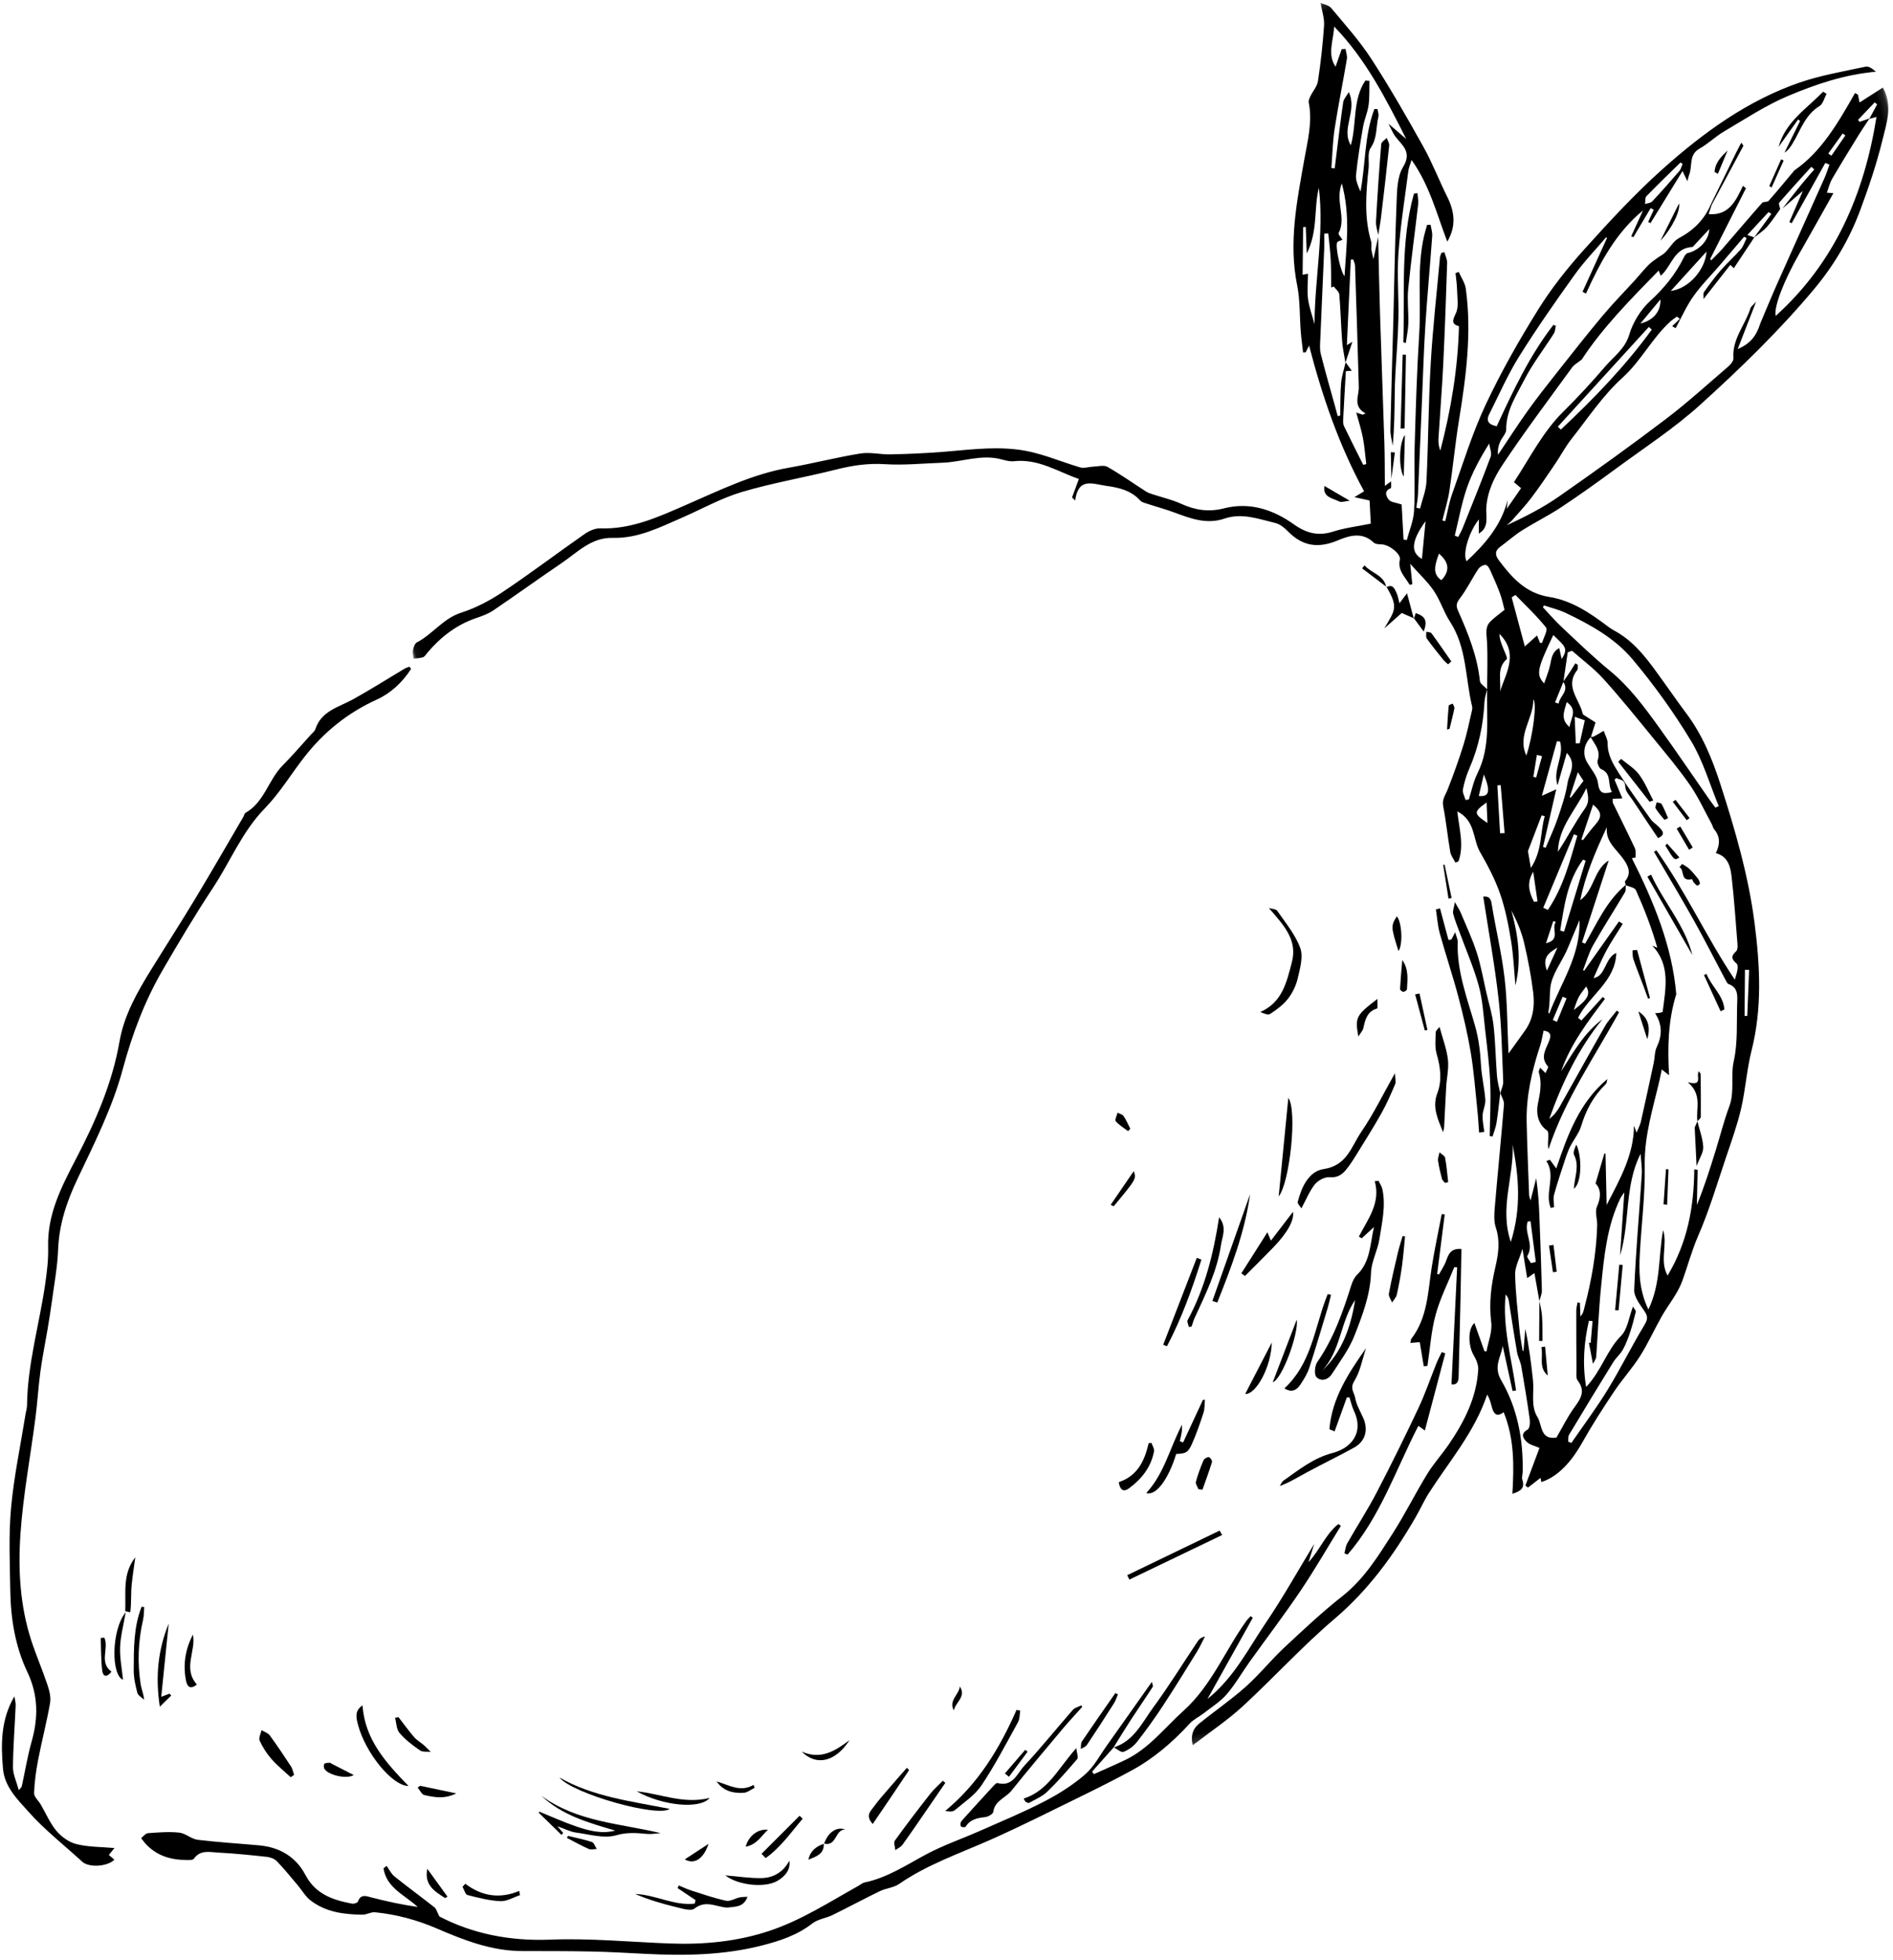 <?xml version="1.0" encoding="UTF-8"?>
<svg width="252px" height="261px" viewBox="0 0 252 261" version="1.1" xmlns="http://www.w3.org/2000/svg" xmlns:xlink="http://www.w3.org/1999/xlink">
    <!-- Generator: Sketch 49.2 (51160) - http://www.bohemiancoding.com/sketch -->
    <title>botot-illustration-citron-1</title>
    <desc>Created with Sketch.</desc>
    <defs>
        <polygon id="path-1" points="0.071 0.148 208.861 0.148 208.861 219.829 0.071 219.829"></polygon>
    </defs>
    <g id="Desktop" stroke="none" stroke-width="1" fill="none" fill-rule="evenodd">
        <g id="illustrations-vectorielles" transform="translate(-236, -720)">
            <g id="botot-illustration-citron-1" transform="translate(364, 852.5) rotate(-15) translate(-364, -852.5) translate(214, 737)">
                <g id="Group-3" transform="translate(91.071, 0.12)">
                    <mask id="mask-2" fill="white">
                        <use xlink:href="#path-1"></use>
                    </mask>
                    <g id="Clip-2"></g>
                    <path d="M205.893,33.916 C205.43,33.945 204.968,33.976 204.506,34.006 C204.462,33.905 204.418,33.804 204.374,33.703 C205.286,33.143 206.199,32.583 207.111,32.023 C207.195,32.137 207.279,32.251 207.363,32.365 C206.873,32.882 206.383,33.398 205.893,33.916 Z M187.027,56.077 C187.057,54.881 189.292,51.821 192.247,48.844 C194.393,46.682 196.511,44.492 198.675,42.28 C198.395,42.182 198.16,42.099 197.851,41.99 C198.248,41.432 198.551,40.847 198.997,40.405 C200.622,38.792 202.289,37.221 203.953,35.647 C204.578,35.056 205.237,34.5 205.881,33.928 C205.871,33.938 205.861,33.949 205.852,33.959 C206.156,33.96 206.461,33.96 206.844,33.96 C202.601,43.457 196.484,51.238 187.027,56.077 Z M184.788,56.512 C183.849,57.984 182.86,58.747 180.988,59.044 C182.244,57.33 183.5,55.616 184.988,53.586 C184.475,53.923 184.178,54.017 184.051,54.217 C182.799,56.193 180.608,57.537 180.137,60.057 C180.073,60.399 179.59,60.756 179.218,60.935 C175.931,62.514 172.683,64.197 169.311,65.573 C163.878,67.789 158.385,69.865 152.866,71.859 C150.422,72.742 147.853,73.278 145.21,73.745 C145.511,73.587 145.829,73.454 146.111,73.266 C147.211,72.53 148.343,71.831 149.383,71.017 C150.815,69.899 152.186,68.703 153.56,67.515 C154.561,66.65 155.463,65.662 156.518,64.875 C159.357,62.757 162.065,60.348 165.184,58.753 C168.214,57.202 170.409,54.614 173.397,53.116 C173.685,52.972 173.997,52.876 174.298,52.758 C174.401,52.887 174.504,53.016 174.607,53.146 C174.191,53.375 173.776,53.605 173.36,53.835 C173.486,53.958 173.612,54.082 173.739,54.206 C174.854,53.036 175.875,51.754 177.108,50.727 C178.462,49.598 180.013,48.706 181.475,47.707 C182.885,46.742 184.291,45.772 185.698,44.804 C185.79,44.893 185.881,44.981 185.972,45.069 C185.597,45.486 185.286,45.997 184.834,46.302 C183.771,47.019 182.61,47.592 181.546,48.308 C180.532,48.991 179.574,49.762 178.629,50.54 C178.448,50.689 178.445,51.054 178.327,51.421 C179.927,50.219 181.393,49.117 182.945,47.952 C183.132,48.249 183.273,48.473 183.288,48.497 C184.524,47.407 185.752,46.324 186.979,45.241 C187.64,44.95 188.36,44.726 188.966,44.328 C189.786,43.789 190.516,43.112 191.285,42.495 C191.314,42.199 191.232,41.74 191.39,41.632 C193.153,40.433 194.953,39.288 196.743,38.129 C196.841,38.274 196.938,38.42 197.036,38.565 C196.276,39.086 195.505,39.591 194.76,40.132 C193.695,40.906 192.65,41.706 191.596,42.495 C192.572,42.025 193.548,41.556 194.826,40.941 C193.771,42.267 192.897,43.366 192.023,44.465 C192.105,44.547 192.187,44.629 192.269,44.712 C194.406,42.511 196.543,40.311 198.68,38.11 C198.837,38.232 198.994,38.354 199.151,38.476 C198.788,38.991 198.455,39.53 198.059,40.017 C194.821,44.012 191.563,47.992 188.327,51.989 C187.179,53.408 186.075,54.862 184.951,56.3 C184.896,56.37 184.836,56.437 184.788,56.512 Z M170.621,53.571 C165.936,57.368 160.786,60.453 155.479,63.296 C155.384,63.137 155.29,62.977 155.195,62.818 C160.241,59.588 165.287,56.358 170.333,53.128 C170.429,53.275 170.525,53.423 170.621,53.571 Z M169.369,52.397 C170.627,51.504 171.578,50.83 172.77,49.985 C172.433,51.544 171.141,52.437 169.369,52.397 Z M180.35,45.418 C179.594,47.686 176.785,49.587 174.394,49.251 C176.306,48.021 178.217,46.791 180.35,45.418 Z M138.822,76.983 C138.529,75.878 140.139,73.277 141.853,72.018 C141.665,72.698 141.512,73.252 141.349,73.843 C142.94,73.396 142.833,71.891 143.185,70.827 C143.87,68.757 145.247,67.162 146.75,65.837 C150.744,62.313 154.951,59.03 159.092,55.674 C159.432,55.399 159.914,55.298 160.582,55.006 C164.298,51.669 168.877,48.976 173.543,46.211 C173.584,46.553 173.605,46.737 173.63,46.945 C175.342,46.149 176.278,43.776 178.72,44.353 C179.592,43.805 180.537,43.212 181.482,42.618 C181.014,44.111 179.372,45.015 177.879,44.964 C177.675,44.957 177.416,45.174 177.26,45.354 C175.607,47.25 173.649,48.662 171.392,49.839 C169.879,50.627 168.446,51.981 167.554,53.435 C166.521,55.12 164.867,55.685 163.441,56.656 C161.179,58.194 158.871,59.68 156.491,61.027 C153.083,62.955 150.544,65.853 147.638,68.441 C147.907,68.826 148.12,69.13 148.35,69.458 C147.593,70.101 146.861,70.722 145.812,71.612 C146.027,71.02 146.117,70.773 146.206,70.526 C144.503,73.57 141.814,75.404 138.822,76.983 Z M144.226,103.258 C144.359,103.296 144.493,103.334 144.626,103.373 C144.697,105.425 142.668,106.774 142.798,108.923 C143.535,107.699 144.271,106.475 145.11,105.08 C146.07,106.907 144.67,107.84 144.177,108.955 C143.512,110.462 142.567,111.857 141.645,113.235 C140.873,114.391 139.962,115.455 139.113,116.559 C139.012,116.491 138.912,116.423 138.811,116.354 C139.985,114.136 141.158,111.918 142.492,109.4 C141.599,109.548 141.108,109.63 140.417,109.744 C141.746,107.482 142.986,105.37 144.226,103.258 Z M143.377,83.178 C143.566,83.117 143.754,83.058 143.943,82.998 C144.909,84.736 145.973,86.432 146.762,88.247 C146.93,88.633 146.095,89.454 145.723,90.074 C145.633,90.055 145.543,90.037 145.453,90.019 C145.418,89.73 145.383,89.441 145.325,88.955 C144.686,89.279 144.156,89.547 143.377,89.942 L143.377,83.178 Z M147.244,85.319 C148.097,85.888 149.017,86.379 149.791,87.039 C152.574,89.413 155.247,92.007 156.788,95.31 C158.67,99.344 160.264,103.557 161.497,107.832 C162.357,110.819 162.401,114.039 162.81,117.155 C162.648,117.183 162.485,117.211 162.323,117.239 C162.138,116.763 161.943,116.291 161.769,115.811 C160.467,112.206 159.214,108.581 157.854,104.997 C156.664,101.859 155.444,98.739 153.452,95.962 C151.783,93.635 150.309,91.165 148.794,88.73 C148.155,87.703 147.632,86.604 147.057,85.538 C147.119,85.465 147.181,85.392 147.244,85.319 Z M162.025,126.73 C161.58,129.702 161.001,132.654 160.455,135.61 C160.401,135.902 160.274,136.302 160.055,136.421 C159.274,136.848 159.1,137.165 159.678,138.027 C159.93,138.403 159.335,139.344 158.894,140.036 C156.716,133.642 155.619,126.975 153.269,120.696 C153.148,120.732 153.028,120.767 152.908,120.803 C153.835,124.206 154.809,127.598 155.676,131.017 C156.403,133.883 157.005,136.781 157.67,139.664 C157.729,139.919 157.776,140.266 157.954,140.392 C159.064,141.178 158.682,142.19 158.388,143.15 C157.635,145.614 157.132,148.218 155.957,150.469 C154.999,152.308 155.045,154.425 153.826,156.135 C152.644,157.794 151.653,159.587 150.566,161.313 C149.201,163.482 147.823,165.643 146.254,167.702 C146.689,166.207 147.125,164.711 147.56,163.216 C147.423,163.153 147.286,163.089 147.149,163.026 C145.822,167.823 143.765,172.199 140.054,175.774 C139.501,173.581 141.143,171.813 141.045,169.777 C139.536,172.895 138.983,176.48 136.417,179.481 C135.869,176.531 136.526,174.17 137.293,171.835 C138.5,168.163 139.98,164.56 140.911,160.821 C141.875,156.943 143.986,153.695 145.807,150.267 C145.991,149.921 146.16,149.565 146.41,149.067 C146.681,149.431 146.888,149.709 147.148,150.057 C147.893,146.458 148.891,143.016 150.866,139.885 C151.99,133.601 151.164,127.219 149.844,120.866 C150.016,120.878 150.187,120.89 150.357,120.901 C150.437,120.49 150.642,120.056 150.574,119.671 C150.189,117.492 149.735,115.325 149.319,113.152 C149.289,112.994 149.37,112.815 149.413,112.57 C149.829,112.66 150.195,112.739 150.684,112.844 C150.553,111.891 150.436,111.034 150.319,110.177 C150.417,110.125 150.515,110.073 150.614,110.021 C150.99,110.417 151.697,110.42 151.456,111.478 C151.32,112.071 151.744,112.806 151.961,113.462 C152.594,115.368 153.25,117.266 153.902,119.183 C155.122,118.994 154.702,118.325 154.336,117.689 C154.106,117.29 153.773,116.935 153.615,116.512 C152.748,114.185 151.852,111.865 151.106,109.499 C150.681,108.149 150.273,106.756 150.685,105.27 C150.833,104.733 150.649,104.104 150.616,103.518 C150.112,103.652 149.611,103.796 149.103,103.911 C149,103.934 148.88,103.883 148.764,103.85 C149.074,103.355 149.392,102.863 149.85,102.152 C149.554,101.833 149.071,101.315 148.596,100.791 C148.541,100.73 148.496,100.63 148.499,100.55 C148.583,98.611 147.095,96.456 149.293,94.794 C149.457,94.669 149.469,94.345 149.552,94.114 C149.464,94.027 149.376,93.941 149.288,93.854 C148.962,94.16 148.643,94.474 148.309,94.771 C147.927,95.111 147.532,95.437 147.142,95.769 C147.655,94.573 148.171,93.381 148.688,92.189 C148.89,92.165 149.092,92.14 149.294,92.116 C150.33,93.68 151.521,95.166 152.369,96.827 C153.938,99.896 155.33,103.057 156.748,106.202 C157.827,108.594 158.947,110.979 159.831,113.445 C160.497,115.303 160.82,117.283 161.289,119.21 C161.351,119.464 161.317,119.754 161.423,119.983 C161.955,121.126 161.683,122.114 160.817,123.114 C162.29,123.947 162.227,125.381 162.025,126.73 Z M159.249,145.125 L158.902,145.033 L160.542,139.114 C160.718,139.167 160.894,139.22 161.07,139.274 C160.463,141.224 159.856,143.174 159.249,145.125 Z M135.356,181.353 C132.983,183.629 130.811,186.116 128.427,188.379 C126.352,190.35 124.091,192.127 121.912,193.989 L121.556,193.708 C121.664,193.422 121.694,193.055 121.893,192.862 C124.597,190.246 127.316,187.644 130.055,185.064 C130.567,184.582 131.248,184.274 131.737,183.774 C132.311,183.186 132.8,182.503 133.257,181.815 C133.791,181.012 134.263,180.167 134.727,179.32 C134.79,179.204 134.645,178.974 134.535,178.573 C133.617,179.836 133.059,181.304 132.003,181.916 C129.658,183.274 128.327,185.699 125.744,187.296 C126.054,184.09 127.037,181.432 128.376,178.882 C128.53,178.935 128.683,178.987 128.837,179.039 C128.505,179.959 128.174,180.878 127.842,181.798 C127.769,181.759 127.696,181.72 127.623,181.682 C127.553,182.637 127.483,183.593 127.414,184.538 C127.426,184.528 127.564,184.421 127.677,184.293 C127.823,184.127 128.007,183.964 128.076,183.765 C129.094,180.813 130.017,177.826 131.121,174.906 C132.55,171.129 133.953,167.318 136.662,164.193 C136.795,164.039 136.967,163.919 137.359,163.575 C136.384,166.428 135.509,168.992 134.633,171.556 C137.098,167.616 137.558,162.762 140.786,159.177 C140.598,160.094 140.505,161.043 140.207,161.923 C138.565,166.773 136.796,171.582 135.267,176.467 C134.988,177.361 135.521,178.572 135.86,179.576 C136.13,180.377 135.987,180.748 135.356,181.353 Z M118.448,189.508 C117.932,187.806 118.882,186.233 119.139,184.594 C119.492,182.341 119.805,180.082 119.922,177.723 C119.593,178.644 119.265,179.565 118.937,180.486 C118.898,180.482 118.859,180.478 118.82,180.474 C118.925,179.531 118.988,178.58 119.145,177.645 C119.556,175.206 119.901,172.749 120.495,170.353 C120.734,169.387 121.55,168.562 122.313,167.339 C122.159,168.851 122.046,169.96 121.913,171.265 C122.487,171.058 122.831,170.934 123.017,170.867 C122.912,172.082 122.802,173.358 122.692,174.635 C122.927,174.207 123.269,173.805 123.38,173.347 C124.145,170.183 124.87,167.009 125.591,163.835 C125.968,162.177 126.313,160.513 126.512,158.738 C126.048,159.564 125.584,160.39 125.016,161.401 C125.016,161.011 124.983,160.829 125.021,160.664 C125.749,157.492 126.451,154.314 127.228,151.154 C128.067,147.75 129.697,144.702 131.608,141.788 C131.966,141.242 132.222,140.63 132.551,139.998 C133.278,140.314 133.477,140.697 132.998,141.395 C132.31,142.398 131.106,143.246 131.883,144.768 C131.944,144.887 131.55,145.239 131.333,145.527 C131.16,145.227 131.024,144.991 130.824,144.645 C130.662,144.909 130.495,145.053 130.501,145.19 C130.561,146.705 129.938,147.935 129.269,149.275 C128.769,150.278 128.554,151.79 129.565,152.979 C129.729,153.172 129.516,153.724 129.413,154.093 C129.296,154.515 129.108,154.917 129.103,155.411 C132.896,149.602 138.175,145.175 142.883,140.238 C142.807,140.141 142.73,140.044 142.654,139.948 C141.959,140.481 141.192,140.943 140.581,141.559 C137.7,144.464 134.868,147.416 132.004,150.337 C131.511,150.839 130.947,151.272 130.243,151.543 C133.129,147.367 136.368,143.553 140.51,140.565 C137.652,141.696 135.6,143.852 133.403,145.838 C135.556,142.661 138.559,140.355 141.54,138.027 L141.319,137.713 C140.133,138.475 138.947,139.238 137.761,140 L137.428,139.537 C139.632,137.035 143.485,136.166 144.58,132.509 C142.929,132.746 142.404,135.179 140.79,134.958 C141.583,134.003 142.418,132.896 143.364,131.891 C144.32,130.874 145.386,129.959 146.405,129 C146.273,128.851 146.141,128.703 146.01,128.555 C143.953,130.266 141.896,131.977 139.838,133.688 C139.794,133.656 139.75,133.624 139.706,133.592 C140.416,132.632 141.027,131.575 141.856,130.731 C143.776,128.777 145.812,126.936 147.772,125.019 C147.981,124.814 148.026,124.443 148.134,124.135 C148.535,124.451 149.201,124.733 149.261,125.112 C149.689,127.777 149.989,130.462 150.03,133.268 C149.835,133.111 149.641,132.954 149.446,132.797 C151.168,135.947 149.694,138.77 148.5,141.71 C148.381,141.71 148.221,141.722 148.064,141.707 C147.911,141.693 147.761,141.652 147.489,141.599 C148.044,143.345 147.631,144.731 146.533,146.017 C146.092,146.534 145.937,147.287 145.617,147.914 C144.393,150.31 143.162,152.702 141.913,155.084 C141.72,155.451 141.415,155.76 140.991,156.323 C140.94,155.782 140.919,155.554 140.898,155.327 C139.887,159.078 137.236,161.755 134.651,164.591 C135.193,162.376 135.735,160.16 136.276,157.944 L136.138,157.89 C135.462,158.996 134.786,160.101 133.966,161.44 C134.459,162.327 134.252,163.364 133.351,164.476 C132.875,165.063 132.971,166.089 132.73,166.895 C131.667,170.454 130.101,173.796 128.261,177.017 C128.059,177.37 127.908,177.753 127.436,178.026 L127.843,176.255 C127.745,176.211 127.647,176.166 127.549,176.122 C127.395,176.472 127.194,176.81 127.095,177.175 C126.415,179.695 125.75,182.219 125.096,184.746 C124.975,185.216 124.717,185.791 124.875,186.17 C125.528,187.734 124.737,188.551 123.604,189.453 C122.358,190.445 121.302,191.674 120.181,192.782 C117.973,192.538 118.803,190.681 118.448,189.508 Z M124.303,164.066 C124.062,165.872 123.821,167.678 123.579,169.484 C123.358,169.479 123.136,169.473 122.914,169.466 C122.831,169.106 122.56,168.541 122.695,168.416 C124.02,167.191 123.027,165.321 123.929,164.006 C124.054,164.026 124.179,164.046 124.303,164.066 Z M124.63,153.607 C124.345,157.873 123.614,162.025 121.054,166.05 C120.735,161.244 123.758,157.719 124.63,153.607 Z M132.489,111.363 C131.011,109.66 131.047,109.466 133.083,108.694 C132.875,109.628 132.684,110.485 132.489,111.363 Z M130.461,107.641 C130.461,107.151 130.301,106.584 130.493,106.186 C130.913,105.315 131.443,104.476 132.047,103.717 C133.974,101.295 135.338,98.594 136.287,95.663 C136.457,95.137 136.788,94.664 137.048,94.167 C135.976,97.778 135.572,101.636 132.907,104.643 C132.107,105.546 131.563,106.675 130.903,107.7 C130.755,107.68 130.608,107.66 130.461,107.641 Z M134.928,78.55 C134.145,77.582 134.295,76.77 135.534,75.051 C136.519,76.461 136.423,77.638 134.928,78.55 Z M133.163,75.141 C131.895,73.895 132.421,72.465 134.929,70.408 C134.348,71.964 133.767,73.522 133.163,75.141 Z M139.816,104.023 C139.283,101.081 142.048,99.505 142.638,97.054 C143.018,97.604 141.377,101.663 139.816,104.023 Z M139.979,107.001 C140.384,106.103 140.788,105.205 141.193,104.306 C141.399,104.42 141.606,104.534 141.812,104.647 C141.315,105.495 140.818,106.342 140.321,107.19 C140.207,107.127 140.093,107.064 139.979,107.001 Z M140.532,89.412 C140.465,88.759 140.366,88.108 140.556,87.464 C142.354,90.608 140.118,92.642 138.63,94.872 C139.202,93.547 138.949,91.774 140.606,90.959 C140.792,90.867 140.587,89.945 140.532,89.412 Z M136.517,118.64 C136.622,117.508 136.689,116.783 136.728,116.37 C137.801,114.888 138.76,113.565 139.719,112.242 C139.841,112.318 139.964,112.395 140.087,112.472 C138.919,114.381 138.632,116.77 136.517,118.64 Z M143.217,115.792 L143.608,116.091 C141.764,119.137 140.012,122.252 137.262,124.621 C137.089,124.476 136.916,124.33 136.743,124.185 C138.901,121.388 141.059,118.59 143.217,115.792 Z M146.418,110.273 C146.358,111.227 146.452,112.095 145.499,112.881 C143.768,114.307 142.258,116 140.557,117.492 C141.493,114.287 144.417,112.669 146.418,110.273 Z M145.866,107.937 C146.051,108.518 146.188,108.949 146.285,109.255 C145.5,109.867 144.795,110.416 144.09,110.965 C144.044,110.937 143.998,110.91 143.952,110.882 C144.562,109.943 145.172,109.005 145.866,107.937 Z M146.349,101.854 C145.404,100.499 146.232,99.617 146.848,98.547 C148.042,99.972 146.802,100.745 146.349,101.854 Z M147.09,104.294 C146.924,104.248 146.758,104.202 146.592,104.156 C146.837,103.061 147.083,101.966 147.365,100.708 C147.789,100.996 148.085,101.198 148.546,101.512 C148.08,102.403 147.585,103.348 147.09,104.294 Z M143.993,116.732 C144.893,115.373 145.793,114.014 146.702,112.642 C147.581,113.883 147.462,114.521 146.31,115.283 C145.579,115.767 144.896,116.322 144.191,116.845 C144.125,116.807 144.059,116.77 143.993,116.732 Z M138.139,127.695 C139.502,124.642 140.786,121.538 143.525,119.364 C143.62,119.443 143.715,119.521 143.811,119.6 C142.07,122.394 140.33,125.188 138.59,127.981 C138.44,127.886 138.289,127.79 138.139,127.695 Z M137.198,129.791 C136.392,130.769 135.822,131.461 135.049,132.4 C134.88,130.592 135.778,130.205 137.198,129.791 Z M137.567,126.253 C137.67,126.317 137.772,126.382 137.875,126.446 C136.988,127.129 137.982,128.907 135.868,128.845 C136.434,127.981 137,127.117 137.567,126.253 Z M136.221,123.179 C136.066,123.151 135.912,123.123 135.758,123.095 C135.437,121.699 135.458,120.37 136.692,119.219 C136.529,120.592 136.375,121.886 136.221,123.179 Z M132.306,107.58 C132.754,106.748 133.198,105.922 133.698,104.993 C134.006,107.393 133.615,108.103 132.306,107.58 Z M135.057,106.867 C135.203,106.896 135.349,106.924 135.495,106.952 C135.111,109.053 134.727,111.154 134.343,113.254 C134.148,113.209 133.952,113.164 133.757,113.119 C134.191,111.035 134.624,108.951 135.057,106.867 Z M136.617,136.638 C135.934,137.536 135.251,138.433 134.567,139.33 C134.412,139.204 134.257,139.077 134.101,138.949 C134.791,138.065 135.481,137.18 136.171,136.295 L136.617,136.638 Z M137.145,138.387 C137.498,137.89 137.806,137.352 138.216,136.909 C138.613,136.48 139.116,136.147 139.552,135.789 C139.854,136.88 139.409,137.49 137.145,138.387 Z M133.855,138.025 C133.836,137.939 133.775,137.836 133.805,137.777 C134.311,136.764 134.536,135.611 134.931,134.633 C135.55,133.101 137.073,131.935 138.201,130.603 C138.601,130.13 138.963,129.625 139.343,129.135 C139.887,128.434 140.432,127.733 140.976,127.033 C139.9,131.645 136.382,134.491 133.855,138.025 Z M148.126,124.093 C145.15,125.467 143.138,128.01 140.881,130.256 L140.535,129.979 C142.586,126.823 144.637,123.669 146.79,120.356 C144.491,121.073 143.932,123.664 141.759,124.485 C143.323,121.368 145.45,118.681 147.699,116.006 C147.007,117.8 148.112,119.098 148.676,120.561 C149.053,121.542 149.4,122.724 148.202,123.571 C148.103,123.642 148.141,123.904 148.126,124.093 Z M148.726,103.89 C148.982,104.945 149.593,105.962 148.819,107.099 C148.632,107.374 148.719,108.16 148.961,108.345 C150.239,109.326 149.199,110.553 149.57,111.664 C148.251,111.678 147.896,111.308 148.078,110.004 C148.214,109.03 147.637,107.956 147.377,106.926 C147.077,105.736 147.608,104.542 148.726,103.89 Z M147.107,95.839 C147.585,97.233 146.119,97.535 145.759,98.459 C145.615,98.37 145.471,98.281 145.327,98.192 C145.92,97.408 146.514,96.623 147.107,95.839 Z M145.97,93.247 C145.587,93.977 145.07,94.636 144.582,95.372 C143.846,93.919 144.148,93.316 147.428,89.459 C148.513,91.261 148.977,91.693 147.681,92.824 C147.705,92.284 147.722,91.893 147.746,91.34 C146.652,91.587 146.384,92.46 145.97,93.247 Z M136.676,81.527 C137.895,80.602 138.904,79.406 140.058,78.388 C140.327,78.15 140.93,77.986 141.191,78.129 C141.452,78.273 141.532,78.835 141.597,79.229 C141.768,80.267 141.926,81.31 142.017,82.357 C142.082,83.1 142.03,83.852 142.03,84.535 C141.256,84.882 140.504,85.152 139.821,85.543 C138.904,86.066 138.889,87.014 138.694,87.951 C138.259,90.039 137.614,92.083 137.054,94.145 C136.826,93.71 136.348,93.235 136.411,92.846 C136.939,89.543 136.533,86.29 136.02,83.038 C135.912,82.361 136.061,81.994 136.676,81.527 Z M141.39,67.56 C142.582,65.793 144.07,64.226 145.783,62.624 C145.707,63.212 145.827,63.939 145.524,64.366 C143.554,67.143 141.495,69.858 139.456,72.586 C139.196,72.933 138.882,73.24 138.593,73.566 C138.457,73.472 138.321,73.379 138.184,73.286 C139.241,71.369 140.171,69.367 141.39,67.56 Z M189.689,42.475 C189.788,42.586 189.886,42.698 189.985,42.81 L186.975,45.236 C186.768,45.096 186.559,44.955 186.169,44.692 C187.391,43.922 188.54,43.198 189.689,42.475 Z M201.919,34.926 C202.014,35.039 202.109,35.151 202.204,35.264 C201.373,35.973 200.543,36.684 199.712,37.394 C199.603,37.263 199.494,37.133 199.384,37.004 C200.229,36.311 201.074,35.619 201.919,34.926 Z M130.515,54.552 C130.331,54.43 130.146,54.31 129.763,54.058 C129.763,55.297 129.826,56.424 129.745,57.541 C129.66,58.708 129.436,59.864 129.272,61.025 C129.134,61.023 128.995,61.021 128.856,61.019 C128.473,59.142 128.077,57.267 127.72,55.384 C127.666,55.099 127.754,54.766 127.847,54.478 C128.495,52.47 129.161,50.469 129.852,48.373 C130.037,48.409 130.343,48.468 130.625,48.522 C130.448,48.058 130.288,47.64 130.129,47.223 C129.691,48.055 129.151,48.854 128.834,49.732 C128.342,51.091 128.002,52.505 127.598,53.895 L127.252,53.877 C127.252,53.397 127.254,52.916 127.251,52.436 C127.235,50.047 127.179,47.657 127.223,45.268 C127.236,44.589 127.504,43.905 127.711,43.241 C128.88,39.497 130.071,35.76 131.244,32.018 C131.458,31.333 131.62,30.632 131.807,29.939 C131.984,29.976 132.161,30.014 132.338,30.051 C132.145,31.204 131.991,32.365 131.748,33.508 C131.492,34.718 131.151,35.909 130.847,37.109 C130.972,37.097 131.096,37.085 131.22,37.073 C131.374,37.48 131.717,37.921 131.652,38.289 C131.287,40.331 130.793,42.349 130.407,44.388 C130.227,45.332 130.191,46.304 130.089,47.264 C130.567,46.542 131.044,45.82 131.704,44.82 C131.116,44.993 130.903,45.055 130.876,45.063 C132.013,41.49 133.174,37.842 134.335,34.194 C134.437,34.214 134.539,34.233 134.641,34.253 C134.655,34.533 134.734,34.828 134.673,35.091 C133.453,40.346 132.232,45.602 130.972,50.848 C130.685,52.041 129.496,53.114 130.929,54.488 C130.791,54.509 130.653,54.53 130.515,54.552 Z M127.477,37.78 C127.617,36.706 128.03,35.666 128.344,34.537 C128.186,34.525 127.97,34.509 127.613,34.481 C128.193,32.408 128.757,30.394 129.321,28.38 C129.436,28.399 129.552,28.417 129.667,28.436 C129.429,29.479 129.191,30.523 128.879,31.89 C131.115,29.387 131.312,26.363 132.696,23.866 C131.826,29.922 129.03,35.407 127.444,41.235 C127.444,40.082 127.329,38.914 127.477,37.78 Z M133.163,31.519 C133.276,31.375 133.627,31.417 133.942,31.36 C133.862,31.066 133.551,30.505 133.691,30.35 C135.238,28.642 134.288,26.178 135.801,24.08 C135.821,28.551 134.235,32.277 132.953,36.105 C132.609,35.527 132.741,32.061 133.163,31.519 Z M174.524,36.232 C176.349,35.139 178.215,34.114 180.067,33.067 C180.144,33.151 180.22,33.236 180.297,33.32 C180.076,33.594 179.904,33.939 179.625,34.129 C178.136,35.145 176.633,36.142 175.102,37.093 C174.843,37.254 174.427,37.163 174.083,37.188 C174.225,36.861 174.275,36.381 174.524,36.232 Z M208.684,30.4 C207.5,30.776 206.357,31.139 205.165,31.517 C205.195,31.031 205.212,30.746 205.23,30.462 C205.123,30.356 205.017,30.25 204.91,30.144 C201.753,33.343 198.589,36.531 194.45,38.002 C192.924,39.072 191.52,40.083 190.078,41.038 C189.864,41.179 189.39,40.927 189.177,41.068 C186.933,42.558 184.723,44.098 182.491,45.606 C181.903,46.003 181.273,46.337 180.663,46.7 C180.626,46.639 180.588,46.577 180.551,46.515 C182.899,43.89 185.248,41.264 187.596,38.638 C187.499,38.496 187.402,38.354 187.305,38.212 C185.874,39.9 184.448,41.602 181.906,40.668 C182.154,40.296 182.394,39.936 182.634,39.576 C184.667,37.419 186.702,35.264 188.725,33.097 C188.763,33.057 188.664,32.888 188.576,32.613 C188.185,33.037 187.868,33.364 187.569,33.706 C185.892,35.631 184.218,37.559 182.543,39.486 C181.185,41.218 179.431,42.241 177.267,42.737 C176.449,42.924 175.769,43.674 174.996,44.115 C174.627,44.325 174.181,44.398 173.779,44.557 C173.304,44.744 172.812,44.91 172.377,45.17 C171.621,45.621 170.91,46.148 170.167,46.625 C168.379,47.775 166.539,48.852 164.8,50.072 C162.191,51.902 159.64,53.816 157.084,55.721 C155.323,57.034 153.559,58.347 151.863,59.742 C150.049,61.233 148.314,62.82 146.544,64.366 C146.624,63.737 146.898,63.23 147.248,62.782 C147.628,62.295 148.321,61.927 148.459,61.398 C149.095,58.954 150.942,57.36 152.506,55.629 C154.13,53.832 156.1,52.35 157.892,50.703 C158.142,50.474 158.243,50.085 158.413,49.771 C158.319,49.705 158.225,49.638 158.132,49.572 C153.999,52.713 150.677,56.668 147.355,60.65 C146.406,60.2 146.107,59.631 146.8,58.853 C148.723,56.693 150.539,54.413 152.646,52.446 C155.861,49.445 159.238,46.612 162.638,43.819 C164.298,42.456 166.166,41.343 167.939,40.117 C167.967,40.158 167.995,40.199 168.023,40.24 C166.357,42.266 164.691,44.292 163.024,46.317 L163.399,46.669 C166.286,43.161 169.352,39.868 173.601,37.938 C172.79,38.92 171.989,39.891 171.188,40.862 C171.273,40.922 171.358,40.982 171.444,41.042 C172.519,39.995 173.594,38.948 174.67,37.901 C174.78,38.012 174.89,38.123 175,38.235 C174.622,38.69 174.245,39.145 173.867,39.6 C173.954,39.676 174.042,39.752 174.129,39.828 C176.042,38.018 177.954,36.207 180.04,34.233 C180.165,34.905 180.219,35.194 180.313,35.704 C180.553,35.296 180.645,35.1 180.772,34.93 C181.514,33.939 181.365,32.35 183,31.934 C184.278,31.608 185.464,30.927 186.738,30.575 C189.866,29.712 192.981,28.656 196.175,28.216 C200.16,27.668 204.221,27.395 208.339,28.128 C208.017,27.643 207.608,27.14 207.175,27.118 C204.162,26.97 201.127,26.678 198.131,26.89 C190.82,27.405 184.064,30.009 177.613,33.259 C173.177,35.494 168.947,38.17 164.774,40.878 C161.945,42.713 159.191,44.75 156.733,47.048 C153.203,50.35 149.784,53.815 146.671,57.507 C143.944,60.742 141.68,64.369 139.266,67.861 C138.568,68.871 138.06,70.011 137.465,71.092 C137.349,71.027 137.233,70.963 137.118,70.898 C137.765,69.713 138.502,68.567 139.041,67.334 C140.299,64.459 141.39,61.51 142.678,58.649 C145.103,53.261 147.366,47.828 148.115,41.911 C148.213,41.133 147.908,40.305 147.789,39.501 C147.635,39.514 147.482,39.528 147.328,39.542 C147.21,40.262 147.14,40.995 146.963,41.701 C146.702,42.736 146.627,43.976 145.991,44.716 C145.281,45.54 145.046,45.945 145.943,46.494 C144.333,51.943 142.018,56.995 139.253,61.855 C139.206,61.28 139.264,60.748 139.43,60.253 C140.472,57.14 141.581,54.048 142.584,50.922 C143.969,46.611 145.293,42.28 146.605,37.945 C146.741,37.495 146.623,36.967 146.623,36.475 C146.494,36.464 146.366,36.454 146.237,36.443 C146.118,36.612 145.956,36.764 145.887,36.951 C144.25,41.403 142.512,45.822 141.023,50.322 C139.38,55.288 138.012,60.344 136.419,65.327 C136.049,66.487 135.255,67.512 134.655,68.6 L134.209,68.364 C134.432,67.819 134.695,67.287 134.872,66.728 C136.133,62.747 137.374,58.759 138.626,54.775 C139.636,51.561 140.602,48.332 141.68,45.141 C142.944,41.399 144.319,37.695 145.613,33.964 C145.774,33.499 145.739,32.967 145.795,32.466 C145.644,32.429 145.493,32.393 145.342,32.356 C145.082,32.797 144.804,33.23 144.564,33.683 C142.5,37.581 141.961,41.972 140.573,46.091 C138.987,50.798 137.561,55.559 136.135,60.317 C135.305,63.086 134.708,65.927 133.813,68.674 C133.405,69.927 132.53,71.03 131.867,72.202 C131.734,72.14 131.602,72.077 131.469,72.015 C131.816,70.362 132.162,68.71 132.429,67.44 C131.787,67.01 131.122,66.796 130.937,66.374 C130.758,65.965 130.526,65.094 131.577,64.977 C131.705,64.962 131.776,64.434 131.869,64.102 C131.657,64.185 131.426,64.276 130.913,64.478 C131.429,62.47 131.908,60.738 132.318,58.989 C133.641,53.345 134.926,47.692 136.251,42.048 C137.021,38.764 137.837,35.491 138.633,32.214 C138.228,33.013 137.816,33.828 137.261,34.923 C137.293,34.258 137.282,33.924 137.332,33.6 C137.385,33.252 137.578,32.911 137.569,32.57 C137.479,29.216 138.58,26.144 139.759,23.084 C140.093,22.218 140.12,21.035 140.73,20.516 C141.953,19.475 142.125,18.004 142.809,16.757 C142.962,16.479 142.906,16.086 142.946,15.746 L142.553,15.638 C140.358,18.691 139.534,22.407 137.927,25.774 C137.795,24.97 137.666,24.157 137.92,23.49 C138.69,21.475 139.576,19.503 140.482,17.544 C140.896,16.647 141.555,15.86 141.936,14.954 C142.354,13.96 142.579,12.886 142.888,11.847 C142.718,11.787 142.548,11.727 142.378,11.666 C140.027,13.721 139.793,16.948 138.274,19.494 C137.55,16.966 140.341,15.336 139.844,12.582 C139.38,13.05 138.951,13.304 138.789,13.675 C137.955,15.584 137.188,17.522 136.4,19.451 C136.066,20.269 135.738,21.088 135.407,21.907 C135.269,21.855 135.13,21.802 134.992,21.75 C135.573,20.104 136.057,18.416 136.757,16.823 C138.023,13.943 139.432,11.128 140.74,8.266 C140.919,7.873 140.861,7.371 140.914,6.919 C140.746,6.884 140.578,6.851 140.411,6.817 C139.951,7.492 139.492,8.168 139.02,8.862 C138.342,6.899 139.7,5.397 140.218,3.636 C143.162,8.912 144.395,14.726 145.614,20.595 C145.109,19.852 144.604,19.109 143.862,18.019 C144.056,18.884 144.101,19.403 144.287,19.864 C144.857,21.273 145.968,22.447 144.244,24.087 C143.14,25.137 142.649,26.945 142.163,28.501 C140.602,33.491 139.175,38.523 137.688,43.537 C136.317,48.157 134.919,52.77 133.573,57.397 C133.37,58.094 133.385,58.853 133.299,59.583 C134.121,57.395 134.728,55.192 135.348,52.993 C135.587,52.148 135.839,51.305 136.112,50.469 C136.882,48.112 137.735,45.778 138.426,43.397 C139.236,40.61 139.738,37.725 140.685,34.989 C141.884,31.529 143.391,28.175 144.783,24.783 C144.942,24.396 145.219,24.058 145.58,23.473 C147.039,27.415 146.95,31.327 147.358,35.208 C149.061,33.538 149.337,31.603 148.897,29.434 C148.404,27.014 148.148,24.538 147.544,22.149 C146.439,17.775 145.287,13.404 143.896,9.115 C143.009,6.383 141.693,3.785 140.479,1.168 C140.254,0.683 139.598,0.398 139.295,0.148 C139.186,1.246 139.265,2.271 138.961,3.167 C138.161,5.516 137.25,7.833 136.258,10.109 C135.972,10.768 135.248,11.231 134.753,11.807 C134.567,12.023 134.352,12.299 134.336,12.56 C134.168,15.168 132.896,17.379 131.828,19.666 C129.439,24.778 126.913,29.826 126.549,35.632 C126.42,37.683 125.791,39.702 125.415,41.74 C125.246,42.651 125.135,43.573 124.999,44.49 C125.108,44.516 125.217,44.542 125.326,44.568 C125.503,44.371 125.68,44.175 126.005,43.815 C125.947,50.906 126.435,57.726 128.054,64.455 C127.609,64.583 127.264,64.682 126.609,64.871 C127.368,65.265 127.855,65.517 128.446,65.824 C128.214,66.911 127.98,68.013 127.803,68.842 C125.918,68.728 124.296,68.488 122.689,68.567 C120.611,68.67 119.178,67.85 117.886,66.283 C115.717,63.652 112.968,61.855 109.431,61.817 C107.337,61.795 105.671,61.048 104.1,59.754 C103.077,58.911 101.878,58.282 100.763,57.549 C100.506,57.38 100.234,57.211 100.029,56.987 C98.656,55.479 97.35,53.906 95.903,52.473 C95.511,52.085 94.712,52.093 94.093,51.951 C93.517,51.819 92.837,51.881 92.365,51.593 C89.865,50.066 87.656,48.214 84.799,47.089 C81.488,45.786 78.11,45.422 74.728,44.771 C72.611,44.363 70.502,43.897 68.409,43.379 C67.117,43.059 65.885,42.366 64.586,42.234 C61.37,41.907 58.123,41.884 54.901,41.598 C50.002,41.163 45.23,42.117 40.447,42.833 C36.466,43.429 32.54,44.123 28.55,42.901 C27.894,42.7 27.03,42.844 26.356,43.088 C22.185,44.6 18.072,46.278 13.873,47.706 C11.922,48.37 9.833,48.855 7.783,48.952 C5.25,49.072 3.364,50.74 1.032,51.256 C0.722,51.324 0.439,51.793 0.27,52.138 C0.115,52.455 0.131,52.856 0.071,53.22 C0.489,53.277 0.91,53.393 1.323,53.369 C1.557,53.356 1.785,53.124 2.003,52.971 C4.266,51.396 6.718,50.346 9.511,50.164 C10.349,50.11 11.22,50.034 12.004,49.762 C15.477,48.558 18.911,47.244 22.384,46.04 C24.789,45.207 27.094,43.742 29.823,44.552 C33.062,45.514 36.253,44.823 39.453,44.344 C42.314,43.916 45.165,43.176 48.034,43.101 C52.336,42.989 56.65,43.401 60.961,43.463 C63.158,43.494 65.245,43.737 67.358,44.449 C69.777,45.264 72.334,45.676 74.835,46.252 C77.375,46.837 80.112,46.464 82.496,47.835 C82.992,48.12 83.525,48.436 84.074,48.52 C87.307,49.016 89.362,51.391 91.806,53.037 C91.234,53.849 90.764,54.516 90.294,55.182 L90.587,55.676 C91.814,52.763 93.41,54.16 95.085,54.866 C96.697,55.547 98.125,56.313 98.957,57.934 C99.102,58.216 99.465,58.402 99.754,58.591 C100.827,59.294 101.941,59.937 102.984,60.68 C104.846,62.008 106.702,63.32 109.151,63.153 C111.635,62.984 113.552,64.39 115.564,65.481 C116.111,65.778 116.551,66.396 116.87,66.962 C118.288,69.47 120.246,70.241 123.048,69.852 C124.624,69.633 126.444,69.588 127.517,71.368 C127.685,71.646 128.157,71.782 128.517,71.897 C129.448,72.194 130.654,73.781 130.303,74.468 C129.609,75.822 130.394,76.884 130.691,78.05 C130.812,78.057 130.933,78.064 131.054,78.071 C131.183,77.265 131.312,76.459 131.487,75.37 C132.297,76.985 133.115,78.273 133.599,79.675 C134.098,81.122 134.135,82.724 134.612,84.18 C135.891,88.082 134.633,91.932 134.534,95.803 C134.53,95.975 134.478,96.163 134.396,96.316 C133.648,97.704 132.957,99.129 132.116,100.459 C130.982,102.251 129.77,103.998 128.509,105.704 C128.049,106.327 127.44,106.747 127.376,107.669 C127.236,109.717 126.894,111.751 126.708,113.797 C126.662,114.303 126.897,114.834 127.003,115.355 C127.148,115.336 127.292,115.318 127.437,115.3 C128.711,113.475 128.651,111.278 129.008,108.828 C131.041,110.656 130.031,112.937 130.526,114.804 C131.052,116.79 131.521,118.825 131.672,120.865 C131.829,122.981 131.68,125.138 131.472,127.259 C131.276,129.255 130.828,131.227 130.491,133.209 C132.179,130.147 132.563,126.845 132.551,123.443 C132.904,125.004 133.12,126.544 133.071,128.075 C132.999,130.312 132.838,132.557 132.523,134.772 C132.278,136.493 131.632,138.121 130.223,139.301 C129.24,140.123 128.241,140.928 127.302,141.697 C127.335,141.829 127.261,141.702 127.284,141.595 C127.979,138.383 128.856,135.198 129.338,131.954 C129.832,128.624 129.898,125.233 130.245,121.879 C130.337,120.997 129.983,120.792 129.409,120.688 C128.903,125.272 128.539,129.826 127.861,134.333 C127.314,137.968 126.407,141.55 125.609,145.144 C125.499,145.641 125.106,146.075 124.837,146.537 C124.871,147.075 125.074,147.674 124.907,148.141 C123.369,152.445 121.748,156.719 120.197,161.018 C119.89,161.867 119.571,162.799 119.622,163.672 C119.732,165.557 119.054,167.159 118.209,168.736 C117.028,170.94 116.114,173.197 115.763,175.725 C115.591,176.968 114.709,178.112 114.148,179.301 C114.063,179.257 113.979,179.213 113.894,179.168 C113.792,177.887 113.691,176.605 113.58,175.212 C112.453,175.813 111.998,178.032 112.377,179.342 C112.56,179.976 112.659,180.757 112.459,181.36 C111.286,184.884 108.89,187.553 106.133,189.925 C104.889,190.996 103.486,191.893 102.299,193.021 C100.081,195.129 98.052,197.44 95.79,199.498 C93.167,201.883 90.597,204.332 87.225,205.784 C84.039,207.154 80.965,208.799 77.903,210.436 C75.764,211.58 73.791,213.04 71.627,214.128 C69.285,215.304 66.795,216.183 64.396,217.251 C63.517,217.643 62.882,218.312 62.801,219.829 C65.603,218.657 68.186,217.787 70.569,216.538 C75.571,213.917 80.35,210.845 85.443,208.426 C90.784,205.889 95.206,202.291 99.315,198.186 C100.195,197.307 100.981,196.329 101.898,195.493 C105.61,192.109 109.849,189.256 112.755,184.86 C112.926,185.425 112.931,185.993 112.924,186.561 C112.913,187.509 113.15,188.164 114.265,187.696 C114.744,191.458 113.758,194.952 112.578,198.49 C113.763,198.459 114.404,198.172 114.34,197.039 C114.321,196.709 114.558,196.369 114.657,196.027 C115.859,191.892 116.177,187.646 115.054,183.526 C114.486,181.443 115.817,180.535 116.429,179.144 C116.334,181.191 116.239,183.237 116.144,185.283 C116.3,185.296 116.456,185.309 116.612,185.322 C117.154,181.073 117.021,176.704 118.576,172.632 C118.767,172.963 118.793,173.267 118.762,173.565 C118.528,175.861 118.262,178.153 118.055,180.451 C117.997,181.1 118.172,181.769 118.114,182.418 C117.902,184.797 117.663,187.174 117.371,189.545 C117.317,189.985 117.049,190.687 116.753,190.761 C115.628,191.041 115.871,191.753 116.223,192.328 C116.515,192.802 117.104,193.095 117.641,193.533 C116.614,194.969 115.572,196.427 114.53,197.886 C114.618,198.002 114.706,198.118 114.794,198.235 C115.476,197.948 116.158,197.661 116.75,197.412 C116.743,197.494 116.722,197.73 116.699,197.979 C119.372,197.867 121.763,195.917 123.362,194.276 C125.215,192.376 127.192,190.589 129.189,188.838 C130.653,187.553 132.317,186.491 133.748,185.173 C135.218,183.82 136.487,182.253 137.891,180.825 C139.15,179.545 140.692,178.481 141.709,177.04 C142.946,175.291 143.992,173.433 145.351,171.727 C147.66,168.827 149.608,165.638 151.668,162.544 C152.915,160.671 154.208,158.811 155.263,156.83 C156.493,154.52 157.337,152.001 158.611,149.719 C161.446,144.645 162.621,139.094 163.383,133.461 C164.237,127.145 164.096,120.766 163.78,114.413 C163.605,110.879 163.153,107.354 161.797,104.017 C161.152,102.428 160.588,100.806 159.975,99.204 C158.88,96.34 157.89,93.419 155.627,91.184 C155.342,90.902 155.05,90.623 154.805,90.308 C152.966,87.941 151.001,85.652 148.216,84.414 C145.319,83.125 144.097,80.654 143.013,77.989 C142.696,77.21 142.777,76.619 143.653,76.277 C144.769,75.843 145.846,75.291 146.987,74.937 C148.932,74.333 150.943,73.934 152.872,73.287 C155.655,72.353 158.406,71.319 161.14,70.249 C165.534,68.529 170.065,67.056 174.246,64.912 C180.634,61.635 186.92,58.139 192.829,53.996 C196.244,51.601 199.133,48.769 201.516,45.421 C203.42,42.746 205.249,39.994 206.826,37.12 C207.943,35.086 209.363,32.994 208.684,30.4 Z" id="Fill-1" fill="#000000" mask="url(#mask-2)"></path>
                </g>
                <path d="M156.396,216.202 C157.617,215.683 158.93,215.286 160.009,214.553 C161.456,213.568 162.703,212.294 164.062,211.176 C167.063,208.708 170.143,206.331 173.074,203.782 C175.63,201.559 178.025,199.152 180.491,196.826 C180.403,196.719 180.314,196.612 180.226,196.505 C178.223,197.384 176.925,199.24 175.077,200.383 C175.598,199.56 176.118,198.737 176.438,198.232 C173.596,200.947 170.655,203.977 167.476,206.732 C164.338,209.451 161.534,212.662 157.368,214.499 C160.383,211.393 163.189,208.504 165.995,205.616 C165.922,205.522 165.85,205.428 165.777,205.335 C165.532,205.492 165.269,205.627 165.046,205.81 C161.282,208.89 158.366,212.909 153.858,215.201 C150.864,216.724 148.17,218.838 144.772,219.49 C143.246,219.783 141.705,220 140.171,220.251 C140.126,220.123 140.08,219.994 140.034,219.865 C141.228,219.078 142.422,218.291 143.617,217.504 C143.634,217.503 143.65,217.5 143.668,217.499 C143.662,217.494 143.655,217.487 143.649,217.482 C143.646,217.484 143.614,217.504 143.614,217.504 C144.664,216.524 145.7,215.529 146.768,214.569 C148.083,213.387 149.433,212.244 150.743,211.056 C150.86,210.949 150.79,210.636 150.809,210.383 C148.101,212.635 145.486,214.82 142.858,216.99 C141.602,218.027 140.449,219.296 139.02,219.991 C137.093,220.927 134.982,221.586 132.881,222.048 C129.82,222.72 126.699,223.131 123.599,223.616 C121.017,224.02 118.388,224.199 115.853,224.789 C112.91,225.474 110.041,226.457 106.957,226.282 C106.66,226.265 106.353,226.424 106.051,226.501 C101.792,227.577 97.588,228.937 93.169,229.221 C88.586,229.515 84.126,228.755 79.756,227.404 C74.699,225.841 69.712,223.966 64.564,222.805 C59.262,221.61 54.711,219.319 51.11,216.004 C50.955,215.313 50.978,214.911 50.793,214.663 C49.449,212.864 48.038,211.115 46.712,209.303 C46.378,208.848 46.273,208.225 46.063,207.678 C45.903,207.75 45.743,207.821 45.584,207.892 C45.289,210.507 47.391,212.041 48.655,214.038 C46.709,213.203 44.867,212.258 43.067,211.241 C42.374,210.849 41.8,210.365 41.145,211.287 C41.041,211.434 40.547,211.454 40.322,211.346 C37.985,210.225 35.953,208.875 35.316,206.056 C34.718,203.412 32.986,201.611 30.423,200.665 C27.835,199.71 25.214,198.842 22.658,197.81 C21.873,197.492 21.334,196.561 20.547,196.258 C19.261,195.763 17.872,195.513 16.508,195.252 C16.196,195.192 15.812,195.506 15.46,195.649 C15.57,195.913 15.664,196.185 15.792,196.44 C16.777,198.403 18.456,199.465 20.511,200.018 C20.844,200.108 21.342,200.277 21.524,200.124 C22.683,199.152 23.809,199.828 24.882,200.174 C26.943,200.84 28.971,201.613 30.99,202.399 C31.424,202.568 31.899,202.907 32.115,203.3 C32.797,204.538 33.37,205.836 33.973,207.115 C34.347,207.908 34.571,208.806 35.087,209.488 C36.63,211.53 38.898,212.456 41.275,213.124 C41.814,213.275 42.472,213.055 42.982,213.249 C45.652,214.26 48.099,215.673 50.344,217.447 C53.453,219.905 56.636,222.247 60.558,223.305 C63.509,224.102 66.466,224.883 69.402,225.736 C71.741,226.416 74.057,227.182 76.376,227.932 C81.347,229.54 86.385,230.799 91.651,230.85 C94.097,230.874 96.503,230.739 98.823,229.753 C99.685,229.386 100.76,229.553 101.716,229.366 C104.018,228.916 106.301,228.369 108.604,227.929 C109.509,227.756 110.517,227.96 111.359,227.659 C115.669,226.12 120.197,225.826 124.659,225.121 C128.998,224.435 133.303,223.536 137.616,222.691 C140.142,222.196 142.667,221.678 145.169,221.074 C148.424,220.288 151.402,218.852 154.222,217.054 C154.865,216.643 155.679,216.507 156.396,216.202" id="Fill-6" fill="#000000"></path>
                <path d="M6.949,194.207 C6.062,193.722 5.27,192.764 4.831,191.832 C4.253,190.602 4.068,189.189 3.703,187.857 C3.548,187.289 3.102,186.648 3.245,186.18 C3.68,184.752 4.269,183.359 4.924,182.012 C6.049,179.697 7.333,177.456 8.412,175.12 C8.744,174.402 8.739,173.47 8.689,172.648 C8.562,170.566 8.25,168.495 8.143,166.414 C7.895,161.593 8.874,156.898 10.411,152.412 C12.098,147.485 14.376,142.76 16.362,137.933 C17.151,136.017 17.802,134.046 18.601,132.135 C19.318,130.418 20.158,128.752 20.93,127.056 C21.482,125.844 22.032,124.63 22.543,123.4 C23.409,121.32 24.394,119.272 25.056,117.127 C26.059,113.877 27.839,111.203 30.036,108.624 C33.433,104.637 36.978,100.647 39.58,96.151 C42.019,91.936 44.765,88.109 48.175,84.718 C51.196,81.713 54.254,78.735 57.442,75.909 C60.587,73.122 63.118,69.695 66.837,67.482 C69.292,66.022 71.395,63.979 73.691,62.244 C77.063,59.697 80.785,58.039 85.014,57.338 C87.006,57.008 88.911,55.997 90.461,54.58 C90.417,54.465 90.373,54.351 90.33,54.237 C90.091,54.266 89.843,54.264 89.615,54.329 C87.066,55.049 84.536,55.844 81.967,56.486 C79.85,57.016 77.477,56.867 76.073,59.039 C75.917,59.28 75.579,59.408 75.318,59.576 C73.758,60.579 72.23,61.635 70.628,62.565 C68.3,63.917 67.023,66.647 64.229,67.381 C64.047,67.429 63.928,67.697 63.77,67.854 C60.774,70.811 57.803,73.795 54.771,76.715 C52.08,79.305 49.31,81.814 46.592,84.378 C44.06,86.767 41.613,89.252 40.129,92.456 C37.76,97.568 34.289,101.904 30.531,106.004 C27.684,109.111 24.888,112.155 23.871,116.424 C23.483,118.053 22.842,119.638 22.175,121.183 C20.034,126.14 17.18,130.786 15.708,136.036 C15.602,136.416 15.378,136.763 15.214,137.128 C13.493,140.976 11.567,144.751 10.114,148.698 C8.845,152.143 8.053,155.769 7.156,159.341 C6.245,162.968 5.876,166.693 6.553,170.372 C7.173,173.743 6.387,176.646 4.689,179.491 C3.654,181.225 2.829,183.083 1.896,184.879 C1.837,184.994 1.671,185.054 1.381,185.266 C1.381,184.076 1.169,183.033 1.422,182.119 C2.146,179.487 3.068,176.91 3.886,174.304 C4.01,173.91 3.998,173.473 4.049,173.056 C1.499,175.567 0.666,178.702 0.088,181.954 C-0.341,184.364 0.889,186.394 1.853,188.324 C3.312,191.244 5.313,193.895 7.077,196.664 C7.708,197.655 10.102,198.174 11.273,197.509 C11.084,197.232 10.9,196.96 10.726,196.702 C11.084,196.442 11.391,196.22 11.683,196.008 C10.049,195.41 8.396,194.997 6.949,194.207" id="Fill-8" fill="#000000"></path>
                <path d="M183.38,176.253 C186.526,174.336 187.426,170.556 190.11,168.268 C188.621,171.578 186.684,174.497 183.38,176.253 M191.23,165.091 C190.787,165.337 190.411,165.789 190.132,166.228 C188.116,169.395 186.014,172.476 183.109,174.944 C182.652,175.332 182.252,176.413 182.473,176.837 C182.884,177.626 183.878,177.615 184.559,176.996 C186.027,175.664 187.632,174.405 188.792,172.83 C190.503,170.507 192.223,168.161 193.096,165.293 C193.532,163.863 194.71,162.677 195.326,161.28 C196.221,159.248 197.309,157.254 197.427,154.962 C197.447,154.563 197.294,154.155 197.221,153.75 C197.055,153.722 196.89,153.694 196.724,153.666 C196.761,156.676 194.531,158.319 192.771,160.245 C192.872,160.35 192.973,160.456 193.075,160.562 C193.731,160.22 194.387,159.879 195.043,159.537 C193.961,161.553 193.413,163.879 191.23,165.091" id="Fill-10" fill="#000000"></path>
                <path d="M204.206,160.199 C203.173,162.335 202.085,164.448 201.12,166.614 C199.755,169.676 198.855,172.998 196.015,175.183 C195.892,175.277 195.85,175.474 195.729,175.7 C196.215,175.785 196.619,175.856 196.966,175.917 C196.854,177.057 196.751,178.106 196.648,179.155 C196.808,179.185 196.969,179.215 197.129,179.245 C198.052,177.137 198.797,174.924 199.947,172.947 C201.083,170.993 202.629,169.276 203.995,167.455 C204.113,167.498 204.231,167.542 204.349,167.586 C202.784,172.468 201.219,177.35 199.592,182.427 C199.988,182.635 200.498,182.622 200.743,181.786 C201.359,179.686 201.982,177.587 202.6,175.487 C202.974,174.218 203.349,172.95 203.717,171.679 C204.335,169.544 204.947,167.407 205.533,165.373 C204.196,164.893 203.687,165.604 203.147,166.382 C202.764,166.935 202.231,167.383 201.764,167.878 C201.694,167.833 201.624,167.789 201.554,167.745 C202.56,165.283 203.567,162.82 204.573,160.357 C204.451,160.305 204.329,160.252 204.206,160.199" id="Fill-12" fill="#000000"></path>
                <path d="M212.366,148.064 C212.211,149.048 212.003,150.024 211.819,151.003 C212.048,151.038 212.277,151.072 212.506,151.106 C212.614,150.38 212.64,149.629 212.854,148.935 C213.062,148.261 213.618,147.676 213.749,147 C214.041,145.49 214.067,143.927 214.38,142.423 C214.749,140.66 215.004,138.95 214.974,137.106 C214.912,133.324 214.495,129.485 215.635,125.757 C215.731,125.444 215.648,125.076 215.648,124.415 C215.236,124.865 215.07,125.047 214.905,125.228 C214.775,125.215 214.646,125.203 214.516,125.19 L214.516,120.82 L213.952,120.822 C213.836,121.9 213.618,122.979 213.626,124.056 C213.649,126.981 213.837,129.904 213.828,132.828 C213.821,135.375 213.743,137.932 213.497,140.466 C213.249,143.011 212.765,145.534 212.366,148.064" id="Fill-14" fill="#000000"></path>
                <path d="M180.361,200.753 C185.858,197.038 189.501,191.477 193.899,186.638 C194.198,187.002 194.37,187.212 194.574,187.46 C196.379,184.309 198.117,181.275 199.855,178.241 C199.72,178.147 199.585,178.053 199.449,177.959 C199.106,178.359 198.74,178.743 198.423,179.163 C197.116,180.897 195.908,182.714 194.508,184.369 C191.81,187.559 189.055,190.704 186.23,193.783 C184.475,195.695 182.537,197.44 180.712,199.291 C180.394,199.613 180.228,200.086 179.992,200.489 C180.115,200.577 180.238,200.665 180.361,200.753" id="Fill-16" fill="#000000"></path>
                <path d="M215.907,146.647 C215.907,146.647 215.907,146.649 215.906,146.649 C215.905,146.653 215.895,146.678 215.893,146.682 C215.942,145.914 215.92,145.13 216.06,144.375 C216.47,142.159 217.03,139.968 217.363,137.742 C217.584,136.272 217.519,134.758 217.572,133.264 C217.637,131.447 217.808,129.624 217.719,127.815 C217.625,125.908 217.287,124.012 217.034,122.115 C216.979,121.699 216.835,121.295 216.643,120.531 C216.335,121.223 216.027,121.603 216.024,121.986 C216.014,122.903 216.145,123.822 216.226,124.74 C216.443,127.209 216.823,129.678 216.831,132.149 C216.837,134.107 216.422,136.071 216.131,138.024 C215.782,140.368 215.465,142.724 214.95,145.033 C214.441,147.319 213.702,149.554 213.063,151.812 C213.176,151.871 213.29,151.93 213.403,151.989 C213.734,151.454 214.128,150.946 214.382,150.377 C214.928,149.152 215.402,147.895 215.905,146.652 C215.903,146.658 215.895,146.678 215.895,146.678 C215.899,146.671 215.904,146.664 215.908,146.656 C215.908,146.653 215.907,146.65 215.907,146.647" id="Fill-18" fill="#000000"></path>
                <path d="M184.884,187.22 C186.532,186.812 187.336,185.464 187.092,183.783 C186.949,182.8 186.645,181.799 186.74,180.837 C186.806,180.165 186.355,179.46 187.184,178.69 C188.3,177.652 188.981,176.146 189.849,174.841 C186.732,177.444 183.729,180.12 182.344,184.005 C182.542,184.158 182.74,184.311 182.938,184.464 C183.854,183.146 184.771,181.828 185.688,180.51 C185.799,180.538 185.911,180.566 186.023,180.594 C186.053,181.214 186.016,181.848 186.126,182.454 C186.731,185.762 184.374,187.186 181.966,187.168 C179.311,187.149 177.038,188.165 174.676,189.032 C174.417,189.127 174.227,189.408 174.006,189.602 C175.452,189.466 176.732,189.064 178.033,188.757 C180.311,188.219 182.613,187.783 184.884,187.22" id="Fill-20" fill="#000000"></path>
                <path d="M139.682,211.26 C136.952,213.083 134.3,215.03 131.52,216.773 C130.337,217.515 129.306,219.137 127.467,218.073 C127.331,217.994 126.976,218.225 126.756,218.365 C125.068,219.435 123.388,220.517 121.71,221.603 C121.563,221.698 121.405,221.821 121.332,221.971 C121.264,222.108 121.234,222.383 121.312,222.448 C121.45,222.563 121.783,222.671 121.861,222.598 C122.705,221.799 123.673,221.877 124.716,222.031 C125.11,222.089 125.824,221.905 125.933,221.643 C126.512,220.24 128.007,220.269 129.002,219.54 C131.853,217.45 134.752,215.425 137.648,213.397 C138.737,212.634 139.87,211.934 140.983,211.205 C140.969,211.127 140.955,211.05 140.94,210.973 C140.517,211.063 140.016,211.037 139.682,211.26" id="Fill-22" fill="#000000"></path>
                <path d="M196.689,146.862 C194.926,148.369 193.713,150.715 190.561,150.348 C188.58,150.117 187.088,151.915 186.095,153.696 C185.992,153.882 186.244,154.266 186.355,154.635 C187.303,153.632 188.003,152.675 188.915,152.009 C189.457,151.613 190.441,151.381 191.036,151.597 C191.996,151.945 192.711,151.716 193.402,151.226 C194.142,150.7 194.812,150.067 195.475,149.442 C196.993,148.012 198.527,146.595 199.98,145.1 C200.956,144.097 201.832,142.992 202.692,141.885 C202.905,141.611 202.883,141.155 203.038,140.479 C200.757,142.803 198.867,145 196.689,146.862" id="Fill-24" fill="#000000"></path>
                <path d="M80.633,212.536 C81.202,212.747 81.834,212.79 82.437,212.909 C77.459,210.224 72.042,208.579 68.373,203.982 C70.386,207.254 73.539,209.095 76.68,211.019 C74.816,211.015 73.27,210.121 71.803,209.139 C70.343,208.161 68.982,207.036 67.578,205.976 C67.536,206.007 67.494,206.039 67.452,206.071 C68.175,207.287 68.899,208.503 69.622,209.719 C69.717,209.657 69.812,209.595 69.907,209.533 C69.792,209.295 69.676,209.057 69.393,208.474 C70.324,209.107 70.884,209.636 71.55,209.912 C73.216,210.603 74.938,211.685 76.62,211.654 C78.152,211.625 79.333,212.053 80.633,212.536" id="Fill-26" fill="#000000"></path>
                <path d="M187.84,127.963 C188.205,128.253 188.709,128.659 189.044,128.549 C190.024,128.228 191.038,127.833 191.848,127.218 C192.639,126.617 193.352,125.792 193.815,124.916 C194.448,123.719 195.288,122.339 195.18,121.113 C195.015,119.219 194.154,117.376 193.505,115.542 C193.4,115.244 192.861,115.1 192.522,114.884 C193.763,117.489 195.181,119.925 193.602,122.669 C192.29,124.949 191.05,127.473 187.84,127.963" id="Fill-28" fill="#000000"></path>
                <path d="M144.74,218.408 C145.457,218.327 146.232,218.038 146.81,217.605 C148.4,216.41 149.941,215.143 151.426,213.821 C153.52,211.957 155.555,210.027 157.595,208.106 C158.166,207.568 158.667,206.956 159.201,206.378 C158.71,206.354 158.387,206.497 158.133,206.719 C155.46,209.055 152.873,211.496 150.108,213.716 C148.167,215.274 146.469,217.365 143.668,217.499 C144.031,217.832 144.422,218.444 144.74,218.408" id="Fill-30" fill="#000000"></path>
                <path d="M156.596,185.903 C157.732,186.633 159.896,184.935 161.792,181.906 C163.023,182.191 163.365,182.151 164.184,181.134 C165.102,179.993 165.929,178.774 166.726,177.543 C167.033,177.069 167.149,176.471 167.352,175.929 C167.265,175.912 167.178,175.894 167.092,175.877 C165.753,177.475 164.415,179.073 163.076,180.671 C162.951,180.575 162.826,180.479 162.701,180.384 C162.891,180.01 163.102,179.645 163.266,179.259 C163.39,178.967 163.454,178.649 163.545,178.343 C161.146,180.963 159.576,184.027 156.596,185.903" id="Fill-32" fill="#000000"></path>
                <path d="M121.024,220.103 C122.5,219.404 124.148,218.862 125.34,217.817 C127.768,215.688 129.958,213.287 132.203,210.958 C132.548,210.6 132.67,210.027 132.894,209.553 C132.744,209.475 132.594,209.397 132.444,209.319 C128.954,213.685 124.99,217.485 119.785,219.859 C120.267,220.073 120.721,220.247 121.024,220.103" id="Fill-34" fill="#000000"></path>
                <path d="M229.307,46.759 C229.405,46.818 229.503,46.877 229.601,46.936 C229.944,46.115 230.361,45.316 230.613,44.468 C231.04,43.03 231.231,41.512 231.756,40.116 C233.091,36.57 234.566,33.075 235.959,29.55 C236.141,29.089 236.168,28.567 236.268,28.073 C236.112,28.049 235.955,28.025 235.8,28.001 C232.357,33.804 231.226,40.42 229.307,46.759" id="Fill-36" fill="#000000"></path>
                <path d="M207.196,149.714 C207.306,149.496 207.448,149.288 207.523,149.059 C208.073,147.38 208.597,145.691 209.154,144.015 C209.54,142.852 210.149,141.73 210.323,140.541 C210.528,139.135 210.371,137.676 210.371,136.054 C210.088,136.28 209.752,136.41 209.692,136.619 C209.428,137.543 209.049,138.493 209.069,139.426 C209.11,141.265 208.859,143.047 207.803,144.507 C206.613,146.151 206.987,147.893 207.196,149.714" id="Fill-38" fill="#000000"></path>
                <path d="M84.182,223.779 C85.547,223.203 86.466,223.82 87.508,224.367 C87.86,224.552 88.232,224.765 88.615,224.812 C89.537,224.927 90.55,225.309 91.406,224.09 C90.969,224.005 90.672,223.908 90.372,223.897 C89.743,223.873 89,224.112 88.504,223.856 C87.064,223.114 85.716,222.192 84.348,221.315 C83.859,221.001 83.418,220.614 82.955,220.26 C82.878,220.363 82.8,220.465 82.723,220.567 C83.352,221.288 83.98,222.007 84.609,222.727 C84.533,222.868 84.458,223.009 84.382,223.15 C81.653,222.748 79.644,220.644 77.051,219.853 C78.574,221.052 80.206,222.051 81.885,222.963 C82.612,223.358 83.626,224.014 84.182,223.779" id="Fill-40" fill="#000000"></path>
                <path d="M47.252,188.594 C47.243,192.385 49.522,197.598 51.637,198.157 C49.509,194.357 47.631,190.663 48.499,186.213 C47.236,186.614 47.254,187.689 47.252,188.594" id="Fill-42" fill="#000000"></path>
                <path d="M186.292,167.239 C183.815,170.751 182.198,174.975 177.965,177.203 C178.743,178.037 179.485,177.85 180.138,177.277 C180.77,176.723 181.407,176.124 181.862,175.428 C183.394,173.083 184.851,170.689 186.326,168.308 C186.633,167.812 186.895,167.289 187.179,166.779 C187.047,166.708 186.916,166.637 186.785,166.566 C186.621,166.79 186.452,167.011 186.292,167.239" id="Fill-44" fill="#000000"></path>
                <path d="M167.873,165.093 C167.708,165.268 167.813,165.699 167.792,166.011 C167.918,166.023 168.043,166.035 168.169,166.047 C168.386,165.725 168.576,165.381 168.822,165.084 C171.031,162.416 173.354,159.82 174.742,156.597 C175.202,155.529 176.165,154.52 175.468,152.944 C173.456,157.511 171.166,161.615 167.873,165.093" id="Fill-46" fill="#000000"></path>
                <path d="M181.159,156.538 C179.53,158.036 177.962,159.48 176.394,160.923 C176.518,161.079 176.643,161.234 176.767,161.39 C178.333,160.477 179.911,159.584 181.462,158.649 C183.706,157.297 185.063,155.899 185.15,154.792 C183.879,155.769 182.669,156.701 181.32,157.739 C181.239,157.135 181.197,156.822 181.159,156.538" id="Fill-48" fill="#000000"></path>
                <path d="M172.29,163.851 C175.297,159.817 178.255,155.751 180.243,151.047 C177.402,155.189 174.562,159.332 171.721,163.474 C171.911,163.6 172.1,163.725 172.29,163.851" id="Fill-50" fill="#000000"></path>
                <path d="M34.658,185.92 C34.442,186.347 33.993,186.814 34.057,187.194 C34.216,188.138 34.512,189.091 34.935,189.951 C35.453,191.004 36.157,191.966 36.781,192.968 L37.307,192.796 C37.276,192.395 37.32,191.971 37.199,191.599 C36.678,190.009 36.141,188.422 35.536,186.862 C35.391,186.491 34.958,186.231 34.658,185.92" id="Fill-52" fill="#000000"></path>
                <path d="M234.264,20.98 C234.382,20.67 234.239,20.26 234.217,19.896 C233.9,20.098 233.394,20.234 233.294,20.514 C232.139,23.754 231.024,27.009 229.956,30.279 C229.773,30.842 229.82,31.48 229.781,32.089 C230.12,31.331 230.483,30.584 230.79,29.814 C231.965,26.876 233.133,23.935 234.264,20.98" id="Fill-54" fill="#000000"></path>
                <path d="M118.469,217.131 C116.384,218.698 114.315,220.289 112.295,221.938 C112.036,222.149 112.104,222.76 112.02,223.186 C112.397,223.038 112.843,222.974 113.141,222.729 C114.775,221.389 116.374,220.006 117.984,218.635 C118.914,217.843 119.841,217.047 120.77,216.252 C120.687,216.133 120.605,216.015 120.522,215.896 C119.835,216.304 119.104,216.654 118.469,217.131" id="Fill-58" fill="#000000"></path>
                <path d="M163.883,167.418 C164.028,167.523 164.173,167.628 164.319,167.733 C167.147,164.672 169.511,161.276 171.734,157.78 C171.556,157.651 171.377,157.523 171.198,157.394 C168.76,160.735 166.321,164.077 163.883,167.418" id="Fill-60" fill="#000000"></path>
                <path d="M188.483,139.973 C186.917,144.141 185.341,148.334 183.844,152.318 C185.749,150.932 189.216,141.923 188.483,139.973" id="Fill-62" fill="#000000"></path>
                <path d="M84.427,210.104 C79.769,207.801 75.026,205.927 71.332,202.273 C72.461,204.797 82.581,210.827 84.427,210.104" id="Fill-64" fill="#000000"></path>
                <path d="M151.444,196.452 C155.931,195.606 160.418,194.76 164.905,193.915 C164.847,193.696 164.789,193.478 164.732,193.26 C160.26,194.11 155.788,194.962 151.317,195.812 C151.359,196.026 151.402,196.239 151.444,196.452" id="Fill-66" fill="#000000"></path>
                <path d="M286.261,34.555 C287.715,33.146 288.821,31.348 290.959,30.719 C291.489,30.563 291.853,29.847 292.294,29.388 C292.169,29.257 292.045,29.126 291.92,28.995 C289.223,30.622 286.048,31.555 284.295,34.557 C285.449,33.604 286.604,32.651 287.759,31.698 C287.82,31.792 287.881,31.886 287.942,31.98 C286.911,33.154 285.88,34.328 284.849,35.502 C285.448,35.312 285.863,34.941 286.261,34.555" id="Fill-68" fill="#000000"></path>
                <path d="M22.391,179.393 C23.191,178.945 23.716,178.651 24.242,178.357 C24.192,178.256 24.142,178.155 24.091,178.054 C23.799,178.082 23.507,178.11 22.915,178.167 C24.137,174.952 25.267,171.98 26.397,169.009 C24.123,172.009 22.833,175.36 22.391,179.393" id="Fill-70" fill="#000000"></path>
                <path d="M23.242,167.614 C23.5,167.125 23.629,166.568 23.818,166.043 C23.71,165.999 23.601,165.956 23.493,165.912 C21.751,168.264 21.04,171.057 20.289,173.815 C20.025,174.785 19.982,175.833 19.981,176.846 C19.98,177.216 20.391,177.587 20.614,177.958 C20.745,177.123 20.631,176.521 20.692,175.936 C20.994,172.999 21.858,170.228 23.242,167.614" id="Fill-72" fill="#000000"></path>
                <path d="M217.002,82.902 C217.951,82.428 218.901,81.953 219.772,81.518 C220.275,81.921 220.704,82.265 221.131,82.607 L221.131,79.166 C220.512,79.648 220.246,79.855 219.817,80.189 C219.817,79.571 219.873,79.171 219.804,78.794 C219.695,78.198 219.653,77.468 218.722,77.662 C219.595,80.788 218.911,80.978 217.002,82.902" id="Fill-76" fill="#000000"></path>
                <path d="M130.426,221.441 C130.563,221.538 130.728,221.743 130.833,221.716 C131.757,221.48 132.758,221.356 133.571,220.904 C135.297,219.947 136.94,218.838 138.569,217.72 C138.777,217.578 138.699,217.02 138.806,216.299 C135.823,218.249 133.751,220.798 130.297,220.976 C130.34,221.131 130.383,221.286 130.426,221.441" id="Fill-78" fill="#000000"></path>
                <path d="M158.622,179.576 C157.504,181.662 156.111,183.387 153.434,183.556 C153.328,184.517 153.61,185.056 154.528,184.702 C156.484,183.948 158.102,182.738 159.033,180.802 C159.182,180.492 159.017,180.032 158.997,179.642 C158.872,179.62 158.747,179.598 158.622,179.576" id="Fill-80" fill="#000000"></path>
                <path d="M194.668,168.611 C194.512,168.938 194.727,169.441 194.77,169.863 C195.068,169.588 195.467,169.367 195.644,169.029 C196.238,167.892 196.79,166.729 197.29,165.546 C197.807,164.321 198.245,163.062 198.717,161.817 C198.618,161.77 198.518,161.723 198.418,161.677 C198.018,162.342 197.591,162.991 197.224,163.674 C196.347,165.307 195.466,166.939 194.668,168.611" id="Fill-82" fill="#000000"></path>
                <path d="M113.351,215.004 C112.474,215.606 111.574,216.183 110.755,216.857 C110.207,217.307 109.306,217.698 110.022,219.041 C112.265,217.101 114.412,215.248 116.543,213.376 C116.571,213.352 116.398,213.1 116.341,212.993 C115.306,213.688 114.322,214.337 113.351,215.004" id="Fill-84" fill="#000000"></path>
                <path d="M95.776,223.081 C97.115,222.718 97.901,221.986 98.033,220.891 C96.85,222.155 95.392,222.548 93.85,222.168 C92.376,221.805 90.969,221.173 89.287,220.57 C90.623,222.343 93.993,223.564 95.776,223.081" id="Fill-86" fill="#000000"></path>
                <path d="M55.669,194.549 C55.461,194.187 55.271,193.813 55.039,193.468 C54.718,192.991 54.287,192.574 54.04,192.064 C53.55,191.052 53.154,189.994 52.718,188.955 C52.565,188.944 52.411,188.933 52.257,188.922 C52.257,189.634 52.03,190.453 52.307,191.033 C52.811,192.092 53.559,193.056 54.321,193.962 C54.603,194.298 55.21,194.361 55.669,194.549" id="Fill-88" fill="#000000"></path>
                <path d="M55.462,214.213 C56.757,214.948 58.081,215.694 59.488,216.14 C60.301,216.398 61.292,216.093 62.203,216.041 C62.223,215.852 62.244,215.663 62.264,215.473 C59.489,215.843 57.27,214.884 55.568,212.691 C55.414,212.79 55.261,212.889 55.108,212.988 C55.219,213.409 55.197,214.063 55.462,214.213" id="Fill-90" fill="#000000"></path>
                <path d="M89.948,210.07 C86.364,210.018 83.784,207.833 80.79,206.707 C83.619,209.463 88.316,211.236 89.948,210.07" id="Fill-92" fill="#000000"></path>
                <path d="M177.922,170.87 C176.146,172.819 174.449,174.683 172.729,176.571 C174.117,177.032 177.034,173.942 177.922,170.87" id="Fill-94" fill="#000000"></path>
                <path d="M94.693,219.044 C94.822,219.274 94.951,219.504 95.08,219.733 C97.37,218.886 99.212,217.309 101.19,215.952 C101.093,215.789 100.995,215.625 100.898,215.462 C98.83,216.656 96.762,217.85 94.693,219.044" id="Fill-96" fill="#000000"></path>
                <path d="M140.286,216.251 C141.943,214.802 143.574,213.324 145.194,211.834 C145.513,211.541 145.746,211.157 146.018,210.815 C145.919,210.733 145.819,210.652 145.72,210.571 C143.729,212.253 141.729,213.923 139.762,215.633 C139.529,215.835 139.484,216.252 139.352,216.569 C139.667,216.468 140.058,216.452 140.286,216.251" id="Fill-98" fill="#000000"></path>
                <path d="M26.655,176.949 C26.606,177.689 26.825,178.305 27.92,177.817 C26.624,175.24 29.006,173.476 29.128,171.264 C27.637,172.893 26.797,174.784 26.655,176.949" id="Fill-100" fill="#000000"></path>
                <path d="M18.587,174.66 C18.815,173.27 18.908,171.773 19.333,170.376 C19.754,168.99 20.51,167.705 21.261,166.064 C18.74,167.913 17.218,173.705 18.587,174.66" id="Fill-102" fill="#000000"></path>
                <path d="M181.914,168.792 C180.066,171.341 178.371,173.678 176.676,176.016 C178.018,175.927 181.75,170.564 181.914,168.792" id="Fill-104" fill="#000000"></path>
                <path d="M22.974,162.74 C23.41,161.592 23.912,160.469 24.384,159.336 C22.122,161.038 21.973,163.599 21.234,165.915 C21.436,166.021 21.638,166.127 21.84,166.232 C22.321,165.114 22.541,163.882 22.974,162.74" id="Fill-106" fill="#000000"></path>
                <path d="M165.082,183.667 C164.462,184.463 163.871,185.291 163.366,186.163 C163.221,186.413 163.404,186.852 163.436,187.205 C163.603,187.273 163.77,187.341 163.937,187.409 C164.674,186.334 165.432,185.273 166.123,184.17 C166.217,184.019 166.034,183.488 165.881,183.439 C165.655,183.366 165.228,183.48 165.082,183.667" id="Fill-108" fill="#000000"></path>
                <path d="M229.214,48.454 C229.075,48.412 228.936,48.369 228.797,48.326 C227.859,51.469 226.922,54.612 225.984,57.755 C226.157,57.794 226.331,57.833 226.505,57.872 C227.408,54.733 228.311,51.593 229.214,48.454" id="Fill-110" fill="#000000"></path>
                <path d="M202.971,131.536 C203.082,131.533 203.178,130.898 203.355,130.314 C200.006,131.701 199.821,131.908 199.6,134.498 C200.022,134.099 200.365,133.9 200.522,133.603 C201.063,132.576 201.563,131.567 202.971,131.536" id="Fill-114" fill="#000000"></path>
                <path d="M103.374,207.271 C104.757,209.717 107.407,209.758 109.928,207.452 C107.728,208.354 105.532,209.047 103.374,207.271" id="Fill-116" fill="#000000"></path>
                <path d="M162.289,147.901 C166.147,145.169 166.147,145.169 166.085,144.067 C164.748,145.213 163.352,146.409 161.957,147.605 C162.067,147.704 162.178,147.802 162.289,147.901" id="Fill-118" fill="#000000"></path>
                <path d="M53.364,199.875 C54.551,200.494 55.789,201.114 57.521,200.756 C55.846,199.908 54.493,199.223 53.14,198.538 C53.011,198.585 52.883,198.632 52.754,198.679 C52.951,199.09 53.041,199.707 53.364,199.875" id="Fill-120" fill="#000000"></path>
                <path d="M223.96,89.719 C224.133,89.632 224.307,89.545 224.48,89.458 C223.961,88.023 223.458,86.581 222.903,85.159 C222.833,84.978 222.496,84.9 222.282,84.775 C222.22,85.077 222.025,85.429 222.116,85.674 C222.528,86.778 223.014,87.856 223.491,88.935 C223.613,89.212 223.802,89.458 223.96,89.719" id="Fill-122" fill="#000000"></path>
                <path d="M42.341,192.472 C42.097,192.42 41.823,192.326 41.607,192.394 C41.486,192.433 41.384,192.766 41.4,192.956 C41.471,193.84 43.8,195.205 44.969,194.865 C44.071,194.053 43.297,193.354 42.525,192.654 C42.46,192.595 42.412,192.487 42.341,192.472" id="Fill-124" fill="#000000"></path>
                <path d="M207.706,124.884 C208.482,124.267 209.151,121.35 208.691,120.362 C207.587,121.379 207.557,121.525 207.706,124.884" id="Fill-126" fill="#000000"></path>
                <path d="M52.835,213.737 C52.289,212.311 51.743,210.885 51.197,209.459 C50.222,211.435 51.366,212.63 52.484,213.834 C52.601,213.802 52.718,213.77 52.835,213.737" id="Fill-128" fill="#000000"></path>
                <path d="M206.129,156.321 C206.289,155.243 206.496,154.17 206.578,153.087 C206.599,152.802 206.231,152.488 206.041,152.187 C205.877,152.533 205.613,152.867 205.567,153.228 C205.465,154.042 205.452,154.869 205.447,155.691 C205.446,155.897 205.614,156.105 205.704,156.312 C205.846,156.314 205.988,156.317 206.129,156.321" id="Fill-130" fill="#000000"></path>
                <path d="M91.407,208.186 C91.932,209.645 93.102,210.301 94.485,210.582 C94.977,210.682 95.541,210.421 96.073,210.324 C96.066,210.186 96.059,210.047 96.051,209.908 C94.071,210.447 92.86,209.062 91.407,208.186" id="Fill-132" fill="#000000"></path>
                <path d="M17.636,168.605 C17.478,168.576 17.319,168.547 17.161,168.518 C16.842,169.918 16.442,171.306 16.233,172.722 C16.105,173.59 16.567,173.852 17.382,173.216 C16.063,171.604 17.886,170.162 17.636,168.605" id="Fill-134" fill="#000000"></path>
                <path d="M70.423,210.074 C70.353,210.147 70.283,210.219 70.213,210.292 C71.016,211.024 71.794,211.786 72.637,212.47 C72.891,212.675 73.323,212.662 73.673,212.749 C73.55,212.384 73.537,211.851 73.284,211.683 C72.374,211.08 71.383,210.6 70.423,210.074" id="Fill-136" fill="#000000"></path>
                <path d="M92.902,217.583 C94.399,217.711 95.289,216.735 96.342,216.173 C95.091,215.681 93.631,216.308 92.902,217.583" id="Fill-138" fill="#000000"></path>
                <path d="M224.734,64.049 C225.268,62.257 225.795,60.488 226.322,58.719 C225.204,59.647 224.35,62.984 224.734,64.049" id="Fill-140" fill="#000000"></path>
                <path d="M88.225,215.938 C86.895,216.375 85.837,216.722 84.632,217.118 C85.683,218.173 87.075,217.674 88.225,215.938" id="Fill-142" fill="#000000"></path>
                <path d="M208.354,136.006 C208.473,136.016 208.591,136.025 208.71,136.034 C208.789,134.379 208.868,132.723 208.948,131.067 C208.75,131.056 208.552,131.046 208.354,131.036 L208.354,136.006 Z" id="Fill-144" fill="#000000"></path>
                <path d="M206.919,130.293 C207.08,130.341 207.438,130.225 207.476,130.108 C207.867,128.87 208.425,127.637 207.885,126.173 C207.417,127.476 206.983,128.643 206.596,129.825 C206.558,129.943 206.771,130.249 206.919,130.293" id="Fill-146" fill="#000000"></path>
                <path d="M166.012,135.994 C165.82,136.347 165.381,136.819 165.483,137.032 C165.78,137.651 166.294,138.166 166.723,138.722 L167.101,138.508 C166.967,137.884 166.882,137.243 166.674,136.645 C166.584,136.383 166.241,136.209 166.012,135.994" id="Fill-148" fill="#000000"></path>
                <path d="M215.553,65.006 C215.839,65.263 216.421,65.193 216.953,65.287 C215.88,64.205 215.045,63.363 214.213,62.523 C213.574,63.924 214.838,64.362 215.553,65.006" id="Fill-150" fill="#000000"></path>
                <path d="M132.181,214.758 L128.751,217.096 C128.889,217.285 129.026,217.474 129.163,217.663 C130.25,216.802 131.337,215.94 132.424,215.079 C132.343,214.972 132.262,214.865 132.181,214.758" id="Fill-152" fill="#000000"></path>
                <path d="M125.963,204.358 C125.558,205.39 123.992,205.781 124.363,207.232 C124.842,206.23 126.465,205.915 125.963,204.358" id="Fill-154" fill="#000000"></path>
                <path d="M269.546,38.401 C268.313,39.793 267.09,41.176 265.866,42.559 C267.833,41.334 269.499,39.356 269.546,38.401" id="Fill-156" fill="#000000"></path>
                <path d="M106.301,218.8 C105.248,218.094 103.987,218.592 103.088,219.888 C104.623,220.735 104.951,218.435 106.301,218.8" id="Fill-158" fill="#000000"></path>
                <path d="M216.631,74.116 L216.218,74.415 L218.682,77.595 C218.745,75.963 217.212,75.34 216.631,74.116" id="Fill-164" fill="#000000"></path>
                <path d="M100.523,221.417 C101.588,221.272 102.745,221.269 103.035,219.903 C101.936,219.983 101.029,220.375 100.523,221.417" id="Fill-166" fill="#000000"></path>
                <path d="M222.627,95.05 C222.251,96.046 221.925,97.061 221.584,98.07 C221.699,98.069 221.813,98.067 221.928,98.066 C222.375,97.249 222.841,96.44 223.253,95.606 C223.339,95.432 223.229,95.161 223.209,94.935 C223.007,94.971 222.664,94.953 222.627,95.05" id="Fill-168" fill="#000000"></path>
                <path d="M221.166,82.635 C221.413,83.268 221.661,83.9 221.961,84.665 C222.848,83.392 222.691,82.762 221.573,82.017 C221.436,82.221 221.298,82.426 221.16,82.63 C221.15,82.623 221.141,82.615 221.131,82.607 L221.131,82.673 C221.131,82.673 221.166,82.635 221.166,82.635" id="Fill-170" fill="#000000"></path>
                <path d="M275.559,35.935 C276.316,34.951 277.073,33.968 277.619,33.258 C276.815,33.72 275.633,34.28 275.2,35.577 C275.32,35.696 275.439,35.816 275.559,35.935" id="Fill-172" fill="#000000"></path>
                <path d="M281.746,39.278 C281.83,39.365 281.914,39.452 281.997,39.54 C282.823,38.521 283.649,37.501 284.475,36.483 C284.38,36.404 284.286,36.325 284.191,36.246 C283.376,37.256 282.561,38.267 281.746,39.278" id="Fill-174" fill="#000000"></path>
                <path d="M216.366,119.891 C216.448,118.381 216.529,116.872 216.61,115.363 C216.548,115.361 216.485,115.359 216.422,115.357 C216.263,116.86 216.104,118.362 215.945,119.864 C216.086,119.873 216.226,119.882 216.366,119.891" id="Fill-176" fill="#000000"></path>
                <path d="M223.912,60.462 C223.63,61.611 223.347,62.76 223.064,63.909 C223.518,62.818 223.971,61.727 224.423,60.636 C224.253,60.578 224.083,60.52 223.912,60.462" id="Fill-180" fill="#000000"></path>
                <path d="M242.272,123.892 L245.359,135.528 C245.408,131.393 243.479,127.724 242.821,123.757 C242.638,123.802 242.455,123.847 242.272,123.892" id="Fill-184" fill="#000000"></path>
                <path d="M242.955,107.844 L242.485,108.112 C243.368,110.185 244.251,112.259 245.134,114.332 C245.308,114.322 245.482,114.312 245.656,114.303 C245.361,113.021 245.208,111.682 244.727,110.474 C244.345,109.514 243.561,108.715 242.955,107.844" id="Fill-186" fill="#000000"></path>
                <path d="M240.381,151.723 C241.862,153.819 240.499,155.393 240.275,157.076 C240.479,156.93 240.813,156.82 240.866,156.632 C241.378,154.808 241.846,152.971 242.312,151.134 C242.339,151.027 242.243,150.889 242.183,150.701 C241.611,151.18 242.292,152.806 240.381,151.723" id="Fill-188" fill="#000000"></path>
                <path d="M238.627,162.809 C239.286,161.881 239.992,161.291 240.142,160.584 C240.38,159.457 240.25,158.252 240.274,157.081 C240.052,157.364 239.829,157.646 239.714,157.79 C239.361,159.419 239.027,160.963 238.627,162.809" id="Fill-192" fill="#000000"></path>
                <path d="M247.602,143.623 C247.952,141.751 246.712,140.195 246.523,138.43 C246.402,138.452 246.281,138.473 246.161,138.495 C246.457,140.241 246.754,141.987 247.05,143.733 C247.234,143.696 247.418,143.66 247.602,143.623" id="Fill-194" fill="#000000"></path>
                <path d="M247.938,124.34 C247.741,124.014 247.441,123.751 247.187,123.459 C247.033,123.563 246.88,123.666 246.726,123.77 C247.333,124.326 246.258,125.698 247.936,125.753 C247.966,125.753 247.958,126.052 248.017,126.189 C248.106,126.395 248.212,126.611 248.371,126.759 C248.423,126.807 248.781,126.67 248.793,126.587 C248.826,126.364 248.796,126.104 248.706,125.894 C248.478,125.363 248.235,124.834 247.938,124.34" id="Fill-196" fill="#000000"></path>
                <path d="M233.06,166.598 C233.208,166.657 233.356,166.717 233.504,166.777 C233.969,165.271 234.435,163.766 234.901,162.26 C234.795,162.227 234.689,162.193 234.583,162.16 C234.076,163.639 233.568,165.118 233.06,166.598" id="Fill-198" fill="#000000"></path>
                <path d="M246.955,117.081 C246.848,116.402 246.775,115.716 246.61,115.052 C246.568,114.881 246.234,114.783 246.034,114.652 C245.91,114.905 245.633,115.202 245.691,115.403 C245.866,116.013 246.171,116.587 246.425,117.175 C246.601,117.143 246.778,117.112 246.955,117.081" id="Fill-200" fill="#000000"></path>
                <path d="M247.699,118.736 C247.987,119.78 248.274,120.824 248.562,121.867 C248.747,121.814 248.931,121.76 249.115,121.706 C248.821,120.662 248.526,119.618 248.232,118.574 C248.054,118.628 247.877,118.682 247.699,118.736" id="Fill-202" fill="#000000"></path>
                <path d="M248.12,115.148 C248.505,116.094 248.89,117.04 249.276,117.986 C249.424,117.928 249.572,117.871 249.721,117.813 C249.327,116.871 248.933,115.929 248.539,114.987 C248.4,115.041 248.259,115.095 248.12,115.148" id="Fill-204" fill="#000000"></path>
                <path d="M245.958,120.334 C245.855,120.39 245.754,120.445 245.652,120.5 C246.303,122.762 246.303,122.762 247.052,122.526 C246.68,121.781 246.319,121.058 245.958,120.334" id="Fill-206" fill="#000000"></path>
                <path d="M218.433,163.171 C218.583,163.179 218.734,163.188 218.886,163.196 C219.021,162.655 219.044,162.049 219.313,161.586 C220.116,160.206 221.011,158.88 221.879,157.539 C222.161,157.104 222.453,156.674 222.771,156.266 C223.493,155.342 224.591,154.619 225.142,153.726 C226.347,151.77 227.797,150.242 229.774,149.14 C229.957,149.039 230.031,148.744 230.156,148.539 C225.72,150.608 223.098,154.393 220.501,158.285 C220.287,157.729 220.137,157.339 219.987,156.949 C219.82,156.963 219.652,156.977 219.485,156.992 C220.252,159.239 218.131,161.002 218.433,163.171" id="Fill-208" fill="#000000"></path>
                <path d="M237.983,137.683 C238.047,138.329 238.101,138.976 238.16,139.623 C238.249,139.608 238.338,139.594 238.428,139.58 L238.428,132.963 C238.225,132.929 238.022,132.896 237.82,132.862 C237.752,133.248 237.604,133.639 237.63,134.019 C237.714,135.242 237.863,136.462 237.983,137.683" id="Fill-210" fill="#000000"></path>
                <path d="M223.26,157.154 C223.6,158.783 222.578,159.984 222.061,161.499 C223.309,161.047 224.241,157.588 223.901,155.912 C223.598,156.294 223.181,156.776 223.26,157.154" id="Fill-212" fill="#000000"></path>
                <path d="M236.47,140.924 C236.546,142.453 236.605,143.617 236.663,144.781 C237.556,143.328 237.479,141.968 236.47,140.924" id="Fill-214" fill="#000000"></path>
                <path d="M212.273,184.623 C212.49,183.352 212.706,182.081 212.923,180.81 C212.756,180.791 212.589,180.773 212.422,180.754 C212.383,182.043 211.323,183.236 212.273,184.623" id="Fill-216" fill="#000000"></path>
                <path d="M212.792,179.994 C213.062,178.919 213.369,177.852 213.586,176.767 C213.716,176.114 213.708,175.435 213.76,174.768 C213.293,176.471 212.825,178.174 212.357,179.878 C212.502,179.917 212.647,179.955 212.792,179.994" id="Fill-218" fill="#000000"></path>
                <path d="M217.511,168.023 C217.312,167.998 217.112,167.973 216.913,167.949 C216.775,169.139 216.637,170.329 216.498,171.519 C216.665,171.539 216.831,171.56 216.997,171.58 C217.168,170.394 217.34,169.209 217.511,168.023" id="Fill-222" fill="#000000"></path>
                <path d="M223.189,178.534 C223.335,178.582 223.481,178.629 223.627,178.676 C224.325,176.779 225.023,174.881 225.722,172.983 C225.577,172.931 225.434,172.879 225.29,172.827 L223.189,178.534 Z" id="Fill-224" fill="#000000"></path>
            </g>
        </g>
    </g>
</svg>